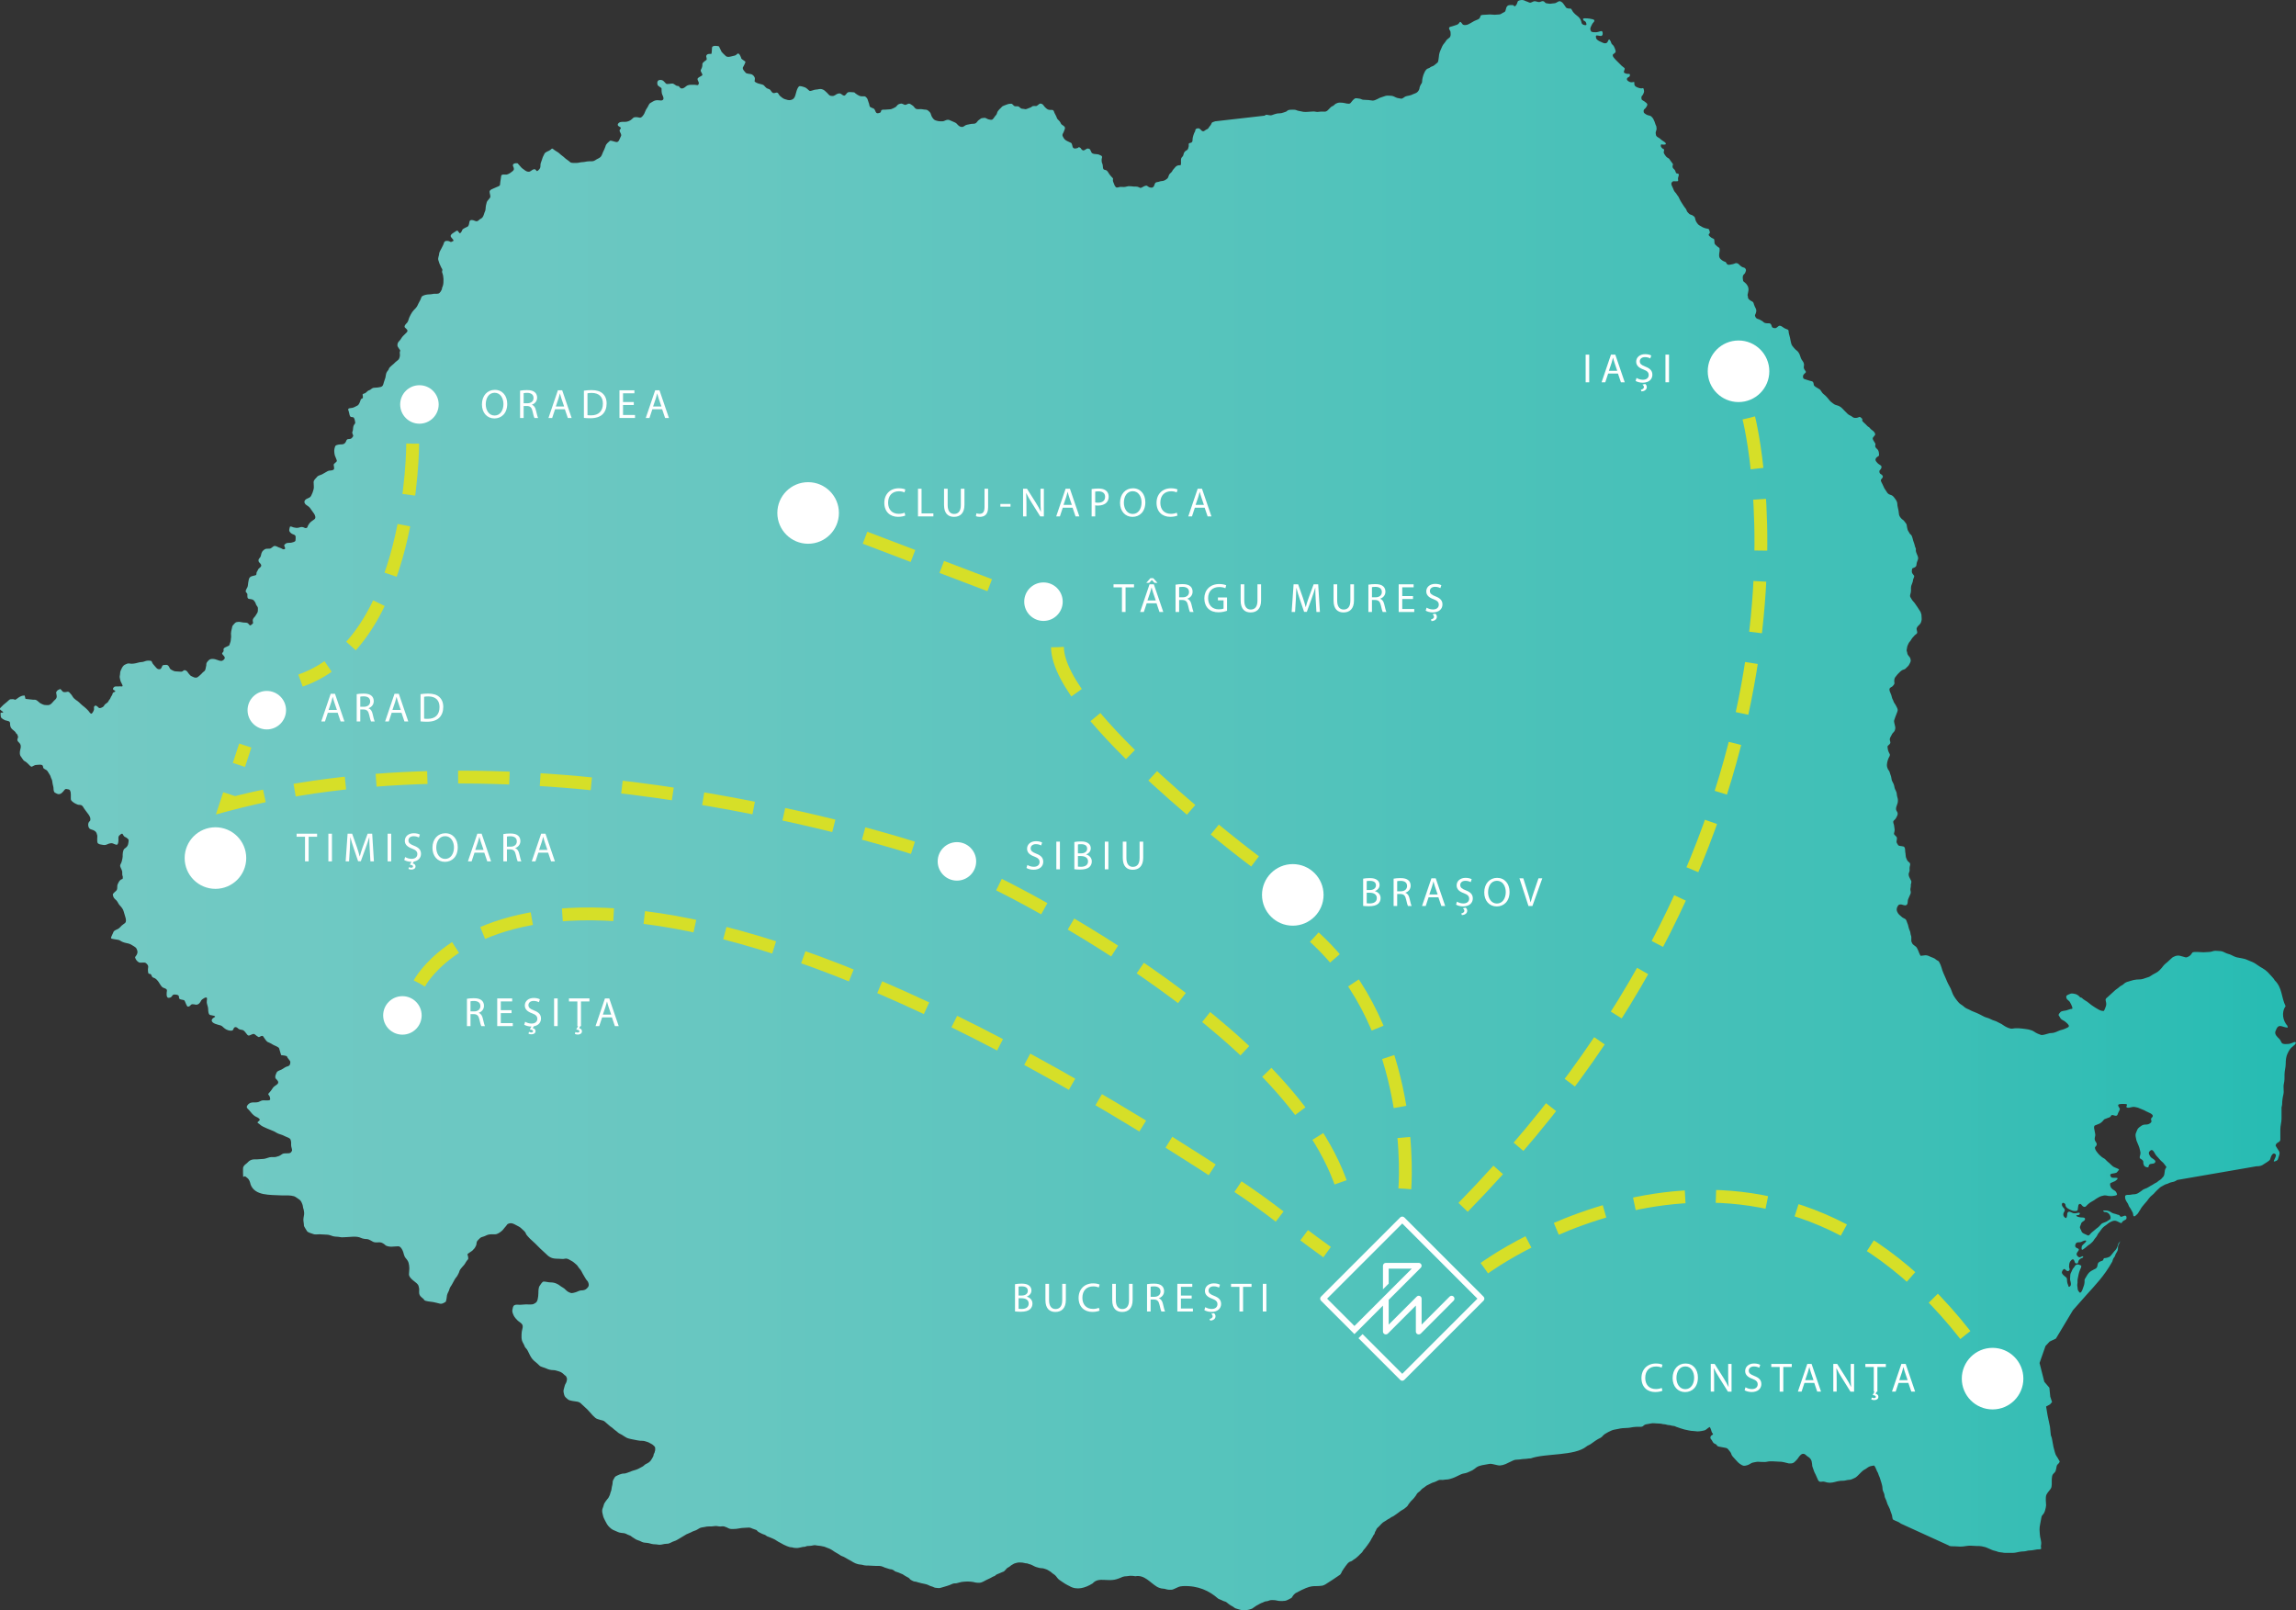 <?xml version="1.0" encoding="utf-8"?>
<!-- Generator: Adobe Illustrator 16.0.0, SVG Export Plug-In . SVG Version: 6.00 Build 0)  -->
<!DOCTYPE svg PUBLIC "-//W3C//DTD SVG 1.1//EN" "http://www.w3.org/Graphics/SVG/1.1/DTD/svg11.dtd">
<svg version="1.1" xmlns="http://www.w3.org/2000/svg" xmlns:xlink="http://www.w3.org/1999/xlink" x="0px" y="0px"
	 width="894.832px" height="627.589px" viewBox="0 0 894.832 627.589" enable-background="new 0 0 894.832 627.589"
	 xml:space="preserve">
<rect x="0" y="0" width="894.832" height="627.589" fill="#333333" stroke="none"/>
<g>
	<linearGradient id="SVGID_1_" gradientUnits="userSpaceOnUse" x1="309.682" y1="392.543" x2="309.682" y2="392.543">
		<stop  offset="0" style="stop-color:#74CAC4"/>
		<stop  offset="0.307" style="stop-color:#68C7C1"/>
		<stop  offset="0.834" style="stop-color:#3EBFB6"/>
		<stop  offset="1" style="stop-color:#26BCB3"/>
	</linearGradient>
	<polygon fill="url(#SVGID_1_)" points="309.682,392.543 309.682,392.543 309.682,392.543 	"/>
	<linearGradient id="SVGID_2_" gradientUnits="userSpaceOnUse" x1="0" y1="313.794" x2="894.832" y2="313.794">
		<stop  offset="0" style="stop-color:#74CAC4"/>
		<stop  offset="0.307" style="stop-color:#68C7C1"/>
		<stop  offset="0.834" style="stop-color:#3EBFB6"/>
		<stop  offset="1" style="stop-color:#26BCB3"/>
	</linearGradient>
	<path fill="url(#SVGID_2_)" d="M748.6,372.506c-0.008,0.008-0.037,0.006-0.043,0.014c-0.422-0.496-0.826-1.81-1.016-2.191
		c-0.217-0.431-0.443-0.994-0.771-1.322c-0.283-0.283-1.262-0.868-1.438-1.219c-0.303-0.605-0.436-0.68-0.436-1.539
		c0-0.434,0.084-1.258-0.115-1.655c-0.236-0.475-0.174-1.245-0.436-1.772c-0.264-0.529-0.414-1.098-0.553-1.654
		c-0.15-0.609-0.186-0.906-0.449-1.438c-0.227-0.451-0.283-1.189-0.77-1.554c-0.248-0.187-1.01-0.458-1.32-0.77
		c-0.484-0.483-1.156-0.876-1.555-1.54c-0.34-0.564-0.615-1.17-0.436-1.887c0.1-0.4,0.484-1.313,0.988-1.438
		c0.742-0.188,1.111,0.067,1.77,0.232c0.791,0.197,1.246-0.013,1.439-0.784c0.119-0.479,0.021-1.151,0.215-1.54
		c0.248-0.49,0.365-0.945,0.67-1.553c0.406-0.813,0.453-1.044,0.217-1.99c-0.123-0.496,0.311-1.584,0.117-1.973
		c0.068-0.278,0.354-1.281,0.217-1.555c-0.244-0.488-0.531-1.063-0.77-1.539c-0.199-0.397-0.396-1.207-0.115-1.771
		c0.354-0.709,0.217-0.961,0.217-1.771c0-0.573,0.324-1.222,0.219-1.655c-0.168-0.667-0.803-0.716-1.104-1.321
		c-0.24-0.48-0.41-0.762-0.553-1.321c-0.135-0.54-0.07-1.188-0.217-1.771c-0.111-0.45-0.012-1.354-0.219-1.771
		c-0.344-0.689-0.293-0.467-1.102-0.668c-0.559-0.141-1.289-0.023-1.555-0.553c-0.15-0.299-0.553-0.734-0.553-1.205
		c0-0.482,0.287-1.231,0.117-1.654c-0.24-0.6-1.209-1.029-1.104-1.555c0.098-0.484,0.359-1.207,0.219-1.771
		c-0.129-0.51-0.074-0.963-0.219-1.539c-0.088-0.354-0.535-1.236-0.117-1.655c0.396-0.396,0.822-0.769,1.002-1.22
		c0.189-0.472,0.551-0.865,0.551-1.438c0-0.688-0.211-0.729-0.449-1.205c-0.197-0.396-0.266-0.789-0.102-1.437
		c0.176-0.708,0.404-1.06,0.551-1.656c0.08-0.316,0.166-1.12,0-1.771c-0.063-0.261-0.332-1.097-0.332-1.438
		c0-0.622-0.217-1.19-0.449-1.655c-0.074-0.147-0.146-0.288-0.219-0.436c-0.287-0.573-0.279-1.306-0.553-1.988
		c-0.248-0.624-0.635-1.126-0.77-1.656c-0.145-0.578-0.166-1.349-0.436-1.888c-0.166-0.333-0.387-1.491-0.668-1.771
		c-0.295-0.294-0.539-0.799-0.668-1.32c-0.145-0.58-0.121-1.268,0-1.757c0.15-0.599,0.266-1.198,0.553-1.771
		c0.133-0.267,0.697-1.058,0.449-1.554c-0.295-0.59-0.535-1.007-0.668-1.539c-0.053-0.214-0.309-1.45-0.102-1.655
		c0.475-0.475,1.166-0.838,0.988-1.554c-0.17-0.681-0.34-1.079,0-1.757c0.227-0.456,0.477-0.855,0.77-1.438l0.307-0.363
		c0.277-0.301,0.607-0.619,0.697-0.973c0.125-0.5,0.281-0.817,0.1-1.539c-0.143-0.572-0.184-0.848-0.334-1.438
		c-0.232-0.936,0.117-1.115,0.334-1.988c0.139-0.549,0.43-0.946,0.553-1.438c0.098-0.386,0.551-1.157,0.449-1.656
		c-0.131-0.661-0.471-1.143-0.783-1.771c-0.277-0.555-0.73-0.972-0.871-1.54c-0.121-0.484-0.396-0.698-0.553-1.32
		c-0.17-0.69-0.328-1.311-0.666-1.99c-0.262-0.52-0.646-1.607,0.115-1.989c0.656-0.329,0.809-0.472,1.205-1.002
		c0.518-0.691,0.217-0.701,0.217-1.539c0-0.576,0.135-1.239,0.451-1.554c0.34-0.339,0.484-0.701,0.885-1.104
		c0.34-0.339,0.58-0.579,0.986-0.987c0.254-0.251,0.805-0.666,1.223-0.77c0.783-0.195,0.918-0.482,1.32-0.886
		c0.23-0.23,0.682-0.593,0.887-1.001c0.111-0.227,0.666-1.134,0.666-1.539c0-0.7-0.172-1.278-0.666-1.771
		c-0.176-0.175-0.668-0.833-0.668-1.219c0-0.563-0.385-0.775-0.219-1.438c0.131-0.521,0.135-1.142,0.334-1.539
		c0.229-0.456,0.432-1.1,0.77-1.438c0.391-0.39,0.658-0.979,1.002-1.438c0.322-0.428,0.709-0.73,0.988-1.104
		c0.309-0.412,1-0.498,1-1.218c0-0.34-0.355-1.227-0.232-1.54c0.285-0.708,0.574-0.906,1.105-1.437
		c0.465-0.465,0.59-0.765,0.783-1.539c0.168-0.665,0-1.295,0-1.989c0-0.074,0.018-0.161,0-0.232
		c-0.152-0.607-0.258-1.108-0.668-1.656c-0.287-0.384-0.504-0.853-0.77-1.206c-0.322-0.428-0.789-1.199-1.219-1.771
		c-0.332-0.441-0.949-1.012-1.221-1.553c-0.279-0.561-0.707-0.917-0.551-1.54c0.146-0.584,0.334-1.142,0.334-1.772
		c0-0.641-0.031-1.286,0.115-1.873c0.137-0.548,0.668-1.568,0.668-2.104c0-0.673,0.795-1.5,0.32-1.975
		c-0.162-0.161-0.77-0.851-0.77-1.335c0-0.359-0.014-1.3,0.334-1.438c0.5-0.2,1.287-0.363,1.436-1.104
		c0.064-0.253,0.047-0.488,0.104-0.769c0.125-0.636,0.406-1.082,0.551-1.657c0.141-0.56-0.146-1.295-0.436-1.872
		c-0.186-0.371-0.506-1.372-0.436-1.655c0.168-0.674-0.188-0.853-0.334-1.438c-0.156-0.629-0.211-0.956-0.449-1.554
		c-0.213-0.53-0.287-0.842-0.436-1.438c-0.084-0.334-0.348-1.299-0.668-1.539c-0.721-0.541-0.516-0.691-0.988-1.321
		c-0.35-0.467-0.391-1.023-0.553-1.67c-0.096-0.387-0.082-1.071-0.332-1.322c-0.285-0.284-0.838-1.297-1.32-1.539
		c-0.447-0.223-1.314-1.267-1.439-1.887c-0.125-0.633-0.121-1.179-0.217-1.656c-0.115-0.572-0.213-1.053-0.336-1.538
		c-0.211-0.848-0.021-1.21-0.332-1.99c-0.227-0.562-0.633-1.062-1.002-1.553c-0.434-0.578-0.84-0.928-1.539-1.104
		c-0.689-0.172-1.176-0.68-1.438-1.205c-0.232-0.462-0.656-0.873-0.887-1.335c-0.311-0.623-0.354-0.823-0.77-1.656
		c-0.182-0.364-0.744-1.27-0.553-1.655c0.105-0.205,0.357-0.431,0.539-0.683c0.184-0.252,0.293-0.529,0.131-0.856
		c-0.295-0.589-0.938-0.668-1.104-1.002c-0.234-0.47-0.322-1.033,0.217-1.437c0.225-0.167,0.736-1.021,0.217-1.539
		c-0.326-0.328-1.033-0.566-1.436-1.104c-0.199-0.265-0.809-0.778-0.668-1.335c0.166-0.665,0.359-0.71,0.887-1.104
		c0.146-0.111,0.301-0.209,0.449-0.319c0.078-0.313,0-0.504,0-0.783c0-0.583-0.252-1.355-0.553-1.656
		c-0.439-0.439-1.053-0.872-0.885-1.54c0.199-0.798-0.035-0.737-0.334-1.334c-0.258-0.516-0.893-1.078-0.553-1.758
		c0.127-0.254,0.936-1.024,0.887-1.219c-0.156-0.627-0.236-0.787-0.668-1.22c-0.385-0.384-0.729-0.494-1.104-0.872
		c-0.258-0.257-0.443-0.621-0.77-0.783c-0.451-0.225-0.736-0.622-1.221-1.103c-0.27-0.271-1.385-1.184-1.32-1.438
		c0.172-0.681-0.107-0.76-0.451-1.104c-0.58-0.582-0.783-0.16-1.422,0c-0.654,0.163-1.49,0.164-1.988-0.334
		c-0.42-0.418-1.301-0.631-1.771-1.104c-0.453-0.451-0.965-0.961-1.438-1.438c-0.324-0.321-0.727-0.833-1.221-1.205
		c-0.588-0.44-0.996-0.604-1.656-0.769c-0.719-0.18-0.977-0.362-1.539-0.784c-0.402-0.303-0.936-0.692-1.32-1.206
		c-0.332-0.443-0.955-1.172-1.438-1.655c-0.533-0.534-0.963-0.723-1.336-1.219c-0.285-0.38-0.656-1.074-0.986-1.322
		c-0.447-0.334-1.119-0.599-1.656-1.001c-0.855-0.643-0.552-0.563-0.77-1.438c-0.184-0.735-0.52-0.682-1.336-0.887
		c-0.605-0.151-1.21-0.415-1.757-0.551c-0.553-0.138-1.001-0.309-1.001-0.987c0-0.672,0.176-0.844,0.552-1.22
		c0.552-0.551,0.807-0.575,0.333-1.205c-0.299-0.398-0.72-1-0.551-1.67c0.147-0.589,0.076-1.324-0.334-1.873
		c-0.438-0.583-0.801-1.127-0.988-1.873c-0.139-0.563-0.493-1.348-0.886-1.874c-0.343-0.457-0.729-0.625-1.103-1.001
		c-0.344-0.344-0.845-0.936-1.221-1.438c-0.308-0.409-0.41-0.973-0.551-1.539c-0.137-0.548-0.199-1.114-0.336-1.656
		c-0.158-0.634-0.295-1.112-0.436-1.67c-0.135-0.548,0.05-1.223-0.448-1.423c-0.4-0.16-1.228-0.462-1.655-0.785
		c-0.326-0.244-1.191-0.937-1.757-0.653c-0.436,0.218-0.904,0.885-1.438,0.885c-0.691,0-1.216-0.183-1.337-0.667
		c-0.107-0.43-0.338-1.22-0.986-1.22c-0.689,0-1.07,0.019-1.555-0.102c-0.709-0.178-0.777-0.571-1.205-0.784
		c-0.476-0.237-0.96-0.622-1.553-0.77c-0.539-0.135-0.828-0.333-1.104-0.886c-0.378-0.755,0.031-0.792,0.217-1.539
		c0.148-0.592,0.281-1.006-0.102-1.772c-0.188-0.376-0.536-1.014-0.668-1.538c-0.225-0.905-0.326-0.948-1.104-1.337
		c-0.529-0.265-1.399-0.934-1.219-1.655c-0.27-0.674-0.16-0.8,0-1.438c0.17-0.683,0.296-1.37,0.115-2.09
		c-0.191-0.767-0.424-0.859-0.77-1.438c-0.115-0.193-1.207-1.04-1.219-1.104c-0.107-0.537-0.244-1.419-0.102-1.99
		c0.153-0.616,0.775-0.84,0.871-1.219c0.102-0.404,0.502-0.898,0.232-1.438c-0.369-0.736-0.764-0.535-1.438-0.871
		c-0.437-0.219-0.839-0.621-1.218-1.002c-0.316-0.315-0.894-0.715-1.656-0.334c-0.496,0.248-1.133,0.322-1.771,0.45
		c-0.752,0.151-1.16,0.005-1.438-0.552c-0.356-0.715-0.421-0.443-1.101-0.784c-0.45-0.223-0.758-0.422-1.207-0.872
		c-0.345-0.343-0.551-0.788-0.551-1.438c0-0.765,0.216-1.386,0.216-2.104c0-1.115-0.297-0.732-0.886-1.321
		c-0.313-0.313-0.986-0.751-1.103-1.22c-0.106-0.423,0.051-1.579-0.334-1.771c-0.388-0.194-0.923-0.371-1.321-0.771
		c-0.188-0.188-0.988-0.667-0.449-1.205c0.451-0.453,0.275-0.58,0.115-1.219c-0.217-0.87-0.527-0.659-1.438-0.886
		c-0.566-0.141-0.962-0.314-1.438-0.552c-0.105-0.053-0.278-0.201-0.42-0.276h-0.002l0,0c-0.375-0.199-0.793-0.388-1.117-0.711
		c-0.264-0.262-0.906-1.196-1.002-1.67c-0.059-0.292-0.29-1.292-0.553-1.423c-0.564-0.283-0.498-0.491-1.204-0.667
		c-0.721-0.181-0.856-0.521-1.337-1.002c-0.42-0.419-0.33-0.837-0.77-1.423c-0.352-0.468-0.684-0.814-0.885-1.219
		c-0.207-0.413-0.68-0.938-0.988-1.554c-0.26-0.522-0.537-0.925-0.783-1.539c-0.211-0.525-0.607-0.795-0.871-1.321
		c-0.197-0.393-0.729-0.788-1.002-1.336c-0.288-0.577-0.352-0.91-0.668-1.539c-0.168-0.337-0.603-1.144-0.219-1.656
		c0.511-0.681,0.729-0.45,1.656-0.45c1.204,0,0.783-0.208,0.783-0.987c0-0.62,0.32-1.201,0.32-1.438c0-0.94-0.833-0.343-1.104-0.885
		c-0.207-0.413-0.311-1.092-0.77-1.438c-0.6-0.449-0.738-0.992-0.379-1.887c-0.235-0.315-0.439-0.761-0.77-1.089
		c-0.295-0.296-0.445-0.751-0.711-1.017c-0.408-0.409-0.883-0.482-1.176-0.872c-0.332-0.442-0.574-0.697-0.77-1.089
		c-0.248-0.497-0.244-0.62-0.087-1.248c0.192-0.769-0.19-0.422-0.696-0.93c-0.264-0.262-0.683-0.652-0.552-1.175
		c0.155-0.621,0.34-0.233,0.856-0.233c0.24,0,1.188,0.023,1.104-0.319c-0.145-0.576-0.299-0.545-0.712-0.857
		c-0.462-0.345-0.974-0.583-1.321-0.929c-0.291-0.291-0.361-0.391-0.856-0.639c-0.321-0.16-0.844-0.53-0.944-0.929
		c-0.066-0.265-0.214-1.056-0.072-1.336c0.078-0.155,0.341-1.017,0.305-1.161c-0.082-0.327-0.035-0.842-0.159-1.089
		c-0.161-0.322-0.39-0.873-0.466-1.177c-0.08-0.321-0.271-0.792-0.464-1.175c-0.169-0.339-0.343-0.736-0.624-1.016
		c-0.307-0.307-0.564-0.593-1.089-0.697c-0.552-0.111-0.737-0.172-1.177-0.393c-0.293-0.146-0.949-0.584-1.016-0.856
		c-0.09-0.359-0.143-0.95,0.16-1.176c0.432-0.323,0.756-0.727,1.016-1.248c0.264-0.528,0.309-0.78-0.087-1.177
		c-0.143-0.142-0.483-0.41-0.77-0.624c-0.265-0.199-1.108-0.589-1.177-0.857c-0.084-0.337-0.14-1.036,0.074-1.248
		c0.323-0.325,0.395-0.472,0.623-0.929c0.191-0.384,0.337-0.847,0.232-1.264c-0.062-0.246-0.111-1.017-0.465-0.93
		c-0.467,0.117-0.65,0.151-1.249,0c-0.472-0.118-1.075-0.321-1.48-0.624c-0.317-0.236-0.532-0.457-0.552-0.944
		c-0.006-0.111-0.01-0.222-0.015-0.333c0-0.042,0.022-0.426,0-0.436c-0.468-0.188-0.735,0.202-1.539,0
		c-0.462-0.115-1.511-0.62-1.337-1.32c0.176-0.699,0.97-0.563,1.104-1.104c0.198-0.79,0.013-0.784-0.653-0.784
		c-0.473,0-1.654-0.196-1.654-0.77c0-0.521,0.584-1.17,0.217-1.539c-0.28-0.28-0.691-0.475-1.104-0.886
		c-0.279-0.279-0.52-0.52-0.886-0.885c-0.271-0.271-0.537-0.537-0.886-0.886c-0.434-0.435-0.955-0.951-1.321-1.439
		c-0.202-0.267-0.606-0.953-0.116-1.319c0.375-0.283,1.016-0.568,0.886-1.221c-0.119-0.598-0.374-1.195-0.653-1.756
		c-0.381-0.762-0.896-0.668-1.118-1.553c-0.071-0.284-0.677-1.837-1.103-0.77c-0.255,0.636-0.504,1.104-1.206,1.104
		c-0.649,0-1.235-0.407-1.888-0.668c-0.502-0.2-1.512-0.713-1.654-1.437c-0.196-0.977-0.018-1.076,1.002-0.871
		c0.641,0.128,1.355,0.283,1.539-0.45c0.094-0.382,0.092-1.508-0.654-1.322c-0.575,0.144-1.441,0.436-1.887,0.436
		c-0.521,0-1.736,0.071-1.99-0.436c-0.305-0.609-0.369-1.034,0-1.771c0.218-0.435,0.494-1.147,0.887-1.539
		c0.535-0.535,0.8-1.109-0.334-1.335c-0.656-0.131-1.334-0.32-1.99-0.32c-0.355,0-1.781-0.187-1.654,0.32
		c0.188,0.75,0.46,0.46,1,1.001c0.023,0.022,0.74,1.321,0,1.321c-0.549,0-1.383-0.202-1.553-0.885
		c-0.1-0.399-0.199-0.851-0.436-1.321c-0.246-0.492-0.508-0.725-0.886-1.104c-0.396-0.396-0.708-0.49-1.218-1.002
		c-0.508-0.506-0.826-0.78-1.207-1.539c-0.461-0.924-0.584-0.475-1.554-0.668c-0.86-0.173-0.745-0.375-1.204-0.988
		c-0.286-0.38-0.802-1.286-1.336-1.554c-0.467-0.232-0.617-0.455-1.322-0.102c-0.496,0.249-0.914,0.654-1.654,0.654
		c-0.645,0-1.334,0.279-1.988,0.116c-0.602-0.15-1.124-0.016-1.438-0.436c-0.479-0.637-1.021-0.651-1.655-0.334
		c-0.688,0.344-1.191,0.083-1.99-0.116c-0.6-0.15-0.949,0.04-1.539,0.334c-0.914,0.457-1.111-0.053-1.771-0.218
		C594.584,0.503,593.998,0,593.254,0v0c-0.513,0-1.638,0.135-1.771,0.668c-0.15,0.597-0.418,1.187-0.77,1.539
		c-0.67,0.67-0.516-0.218-1.22-0.218c-0.696,0-1.524-0.131-1.989,0.334c-0.427,0.428-0.476,0.729-0.654,1.438
		c-0.156,0.629-0.195,0.828-0.885,1.104c-0.527,0.21-1.053,0.769-1.655,0.769c-0.585,0-1.229,0.116-1.771,0.116
		c-0.663,0-1.344-0.116-1.874-0.116c-0.663,0-1.279,0.116-1.988,0.116c-0.398,0-1.549,0.011-1.655,0.436
		c-0.136,0.547-0.335,1.046-0.886,1.322c-0.525,0.263-1.006,0.394-1.553,0.668c-0.605,0.303-0.865,0.547-1.539,0.885
		c-0.574,0.287-0.824,0.507-1.555,0.653c-0.531,0.106-1.232,0.088-1.539-0.32c-0.083-0.11-0.775-1.322-1.104-0.667
		c-0.225,0.447-0.743,0.867-1.219,0.986c-0.576,0.145-1.087,0.398-1.758,0.567c-0.578,0.145-1.117,0.163-1.117,0.77
		c0,0.355,0.566,1.14,0.566,1.321c0,0.585,0.129,1.037,0,1.554c-0.168,0.667-0.426,0.773-1.003,1.205
		c-0.679,0.509-0.757,0.858-1.103,1.321c-0.432,0.577-0.746,0.839-1.105,1.554c-0.264,0.53-0.461,1.157-0.77,1.77
		c-0.217,0.436-0.328,0.958-0.447,1.438c-0.12,0.473-0.07,1.159-0.219,1.758c-0.179,0.712-0.071,1.073-0.436,1.438
		c-0.439,0.439-0.73,0.512-1.221,1.001c-0.412,0.413-1.277,0.493-1.654,0.871c-0.363,0.363-0.974,0.319-1.438,0.784
		c-0.433,0.433-0.508,0.682-0.77,1.205c-0.298,0.594-0.493,1.19-0.668,1.887c-0.096,0.377-0.219,1.075-0.219,1.438
		c0,0.858-0.241,0.8-0.552,1.424c-0.073,0.146-0.144,0.302-0.218,0.45c-0.029,0.115-0.231,0.485-0.231,0.667
		c0,0.69-0.462,1.348-0.771,1.656c-0.598,0.598-1.021,0.556-1.654,0.871c-0.609,0.305-0.854,0.396-1.539,0.566
		c-0.609,0.152-1.155,0.179-1.67,0.436c-0.41,0.206-1.079,0.915-1.654,0.77c-0.627-0.156-1.341-0.169-1.874-0.436
		c-0.515-0.258-1.31-0.667-1.873-0.667c-0.622,0-1.507-0.15-2.104,0c-0.17,0.042-0.327,0.101-0.495,0.16
		c-0.396,0.14-0.796,0.3-1.161,0.392c-0.736,0.184-0.877,0.336-1.539,0.667c-0.396,0.198-1.295,0.653-1.888,0.653
		c-0.585,0-1.206-0.218-1.757-0.218c-0.623,0-1.307-0.101-1.889-0.101c-0.664,0-1.078-0.451-1.654-0.451
		c-0.332,0-1.314-0.342-1.771,0c-0.593,0.445-0.773,0.643-1.205,1.22c-0.189,0.252-0.522,0.77-1.002,0.77
		c-0.578,0-1.032-0.091-1.539-0.218c-0.571-0.143-1.225-0.218-1.873-0.218c-0.757,0-1.106,0.103-1.771,0.436
		c-0.232,0.115-0.93,0.842-1.104,0.885c-0.621,0.156-0.975,0.642-1.554,1.22c-0.488,0.49-0.849,0.987-1.655,0.987
		c-0.588,0-1.295-0.079-1.771,0c-0.665,0.111-1.243,0.158-1.874,0c-0.621-0.155-1.242,0-1.873,0c-0.67,0-1.199,0.117-1.873,0.117
		c-0.691,0-1.115-0.069-1.771-0.233c-0.531-0.133-1.26-0.179-1.771-0.436c-0.423-0.211-0.957-0.218-1.655-0.218
		c-0.609,0-1.551-0.004-1.99,0.435c-0.418,0.419-0.759,0.398-1.437,0.669c-0.56,0.223-1.115,0.333-1.772,0.333
		c-0.801,0-1.173,0.188-1.756,0.333c-0.717,0.179-0.938,0.436-1.555,0.436c-0.736,0-1.877-0.543-2.206,0.116l-19.326,2.207
		c-0.132,0.066-1.222,0.354-1.321,0.552c-0.121,0.241-0.364,0.901-0.783,1.321c-0.406,0.407-0.574,1.088-1.104,1.22
		c-0.591,0.148-1.063,0.917-1.655,0.77c-0.676-0.17-0.854-0.933-1.539-1.104c-0.438-0.11-1.227,0.079-1.321,0.551
		c-0.036,0.184-0.079,0.368-0.116,0.552c-0.236,0.473-0.52,0.944-0.668,1.539c-0.113,0.455-0.334,1.084-0.334,1.67
		c0,0.712-0.104,1.188-0.77,1.321c-1.171,0.234-0.531,0.588-0.77,1.54c-0.068,0.272-0.238,1.063-0.551,1.219
		c-0.401,0.201-0.955,0.573-1.221,1.104c-0.311,0.622-0.135,1.035-0.653,1.554c-0.497,0.498-0.552,0.757-0.552,1.539
		c0,0.165,0.127,1.771-0.231,1.771c-0.685,0-1.103,0.021-1.655,0.436c-0.352,0.264-0.714,0.829-1.104,1.22
		c-0.414,0.413-0.258,0.592-0.77,1.104c-0.254,0.252-0.695,0.606-0.887,0.986c-0.241,0.482-0.26,1.031-0.668,1.438
		c-0.274,0.274-1.021,0.756-1.538,0.886c-0.508,0.127-1.228,0.119-1.655,0.334c-0.326,0.162-1.109,0.106-1.438,0.436
		c-0.377,0.374-0.383,1.167-0.77,1.553c-0.461,0.461-0.873,0.387-1.554,0.217c-0.39-0.097-0.931-0.747-1.321-0.667
		c-0.773,0.155-1.065,0.43-1.771,0.783c-0.64,0.32-0.729-0.131-1.54-0.333c-0.586-0.147-1.219-0.006-1.771-0.116
		c-0.542-0.108-1.191-0.102-1.873-0.102c-0.158,0-0.222,0.05-0.348,0.072c-0.472,0.084-0.843,0.246-1.307,0.246
		c-0.658,0-1.157-0.122-1.771,0c-0.431,0.087-1.021,0.418-1.438,0c-0.308-0.307-0.545-0.715-0.668-1.205
		c-0.091-0.366-0.583-1.065-0.436-1.654c0.142-0.564-0.035-0.603-0.435-1.002c-0.411-0.411-0.634-0.714-1.002-1.205
		c-0.448-0.6-0.627-1.352-1.437-1.554c-0.604-0.151-0.833-0.151-0.987-0.77c-0.089-0.353-0.046-1.123-0.219-1.554
		c-0.291-0.728-0.333-0.791-0.333-1.655c0-0.705,0.526-1.283-0.218-1.655c-0.542-0.271-1.076-0.551-1.771-0.551
		c-0.462,0-1.44-0.104-1.771-0.436c-0.483-0.484-0.535-1.656-1.22-1.656c-0.228-0.077,0.045-0.116-0.319-0.116
		c-0.902,0-1.35,1.046-2.106,0.667c-0.566-0.283-0.589-0.803-0.985-1.001c-0.924-0.462-0.146-0.052-1.221,0.217
		c-0.645,0.162-1.302,0.27-1.656-0.435c-0.142-0.285-0.217-1.431-0.667-1.656c-0.612-0.307-0.924-0.411-1.438-0.668
		c-0.7-0.349-1.182-0.724-1.539-1.437c-0.212-0.422-0.541-0.792-0.218-1.438c0.137-0.273,0.449-0.799,0.551-1.206
		c0.125-0.503,0.563-0.938,0.102-1.553c-0.344-0.459-1.12-0.701-1.32-1.103c-0.214-0.429-0.362-0.798-0.77-1.205
		c-0.236-0.236-0.788-0.725-0.886-1.119c-0.123-0.492-0.542-1.185-0.885-1.872c-0.245-0.488-0.248-1.221-0.987-1.221
		c-0.6,0-1.148,0.043-1.67-0.217c-0.452-0.227-0.834-0.617-1.205-0.988c-0.227-0.227-0.621-0.951-1.001-1.104
		c-0.926-0.369-0.916-0.118-1.656,0.436c-0.681,0.512-0.532,0.333-1.438,0.333c-0.862,0-0.74,0.262-1.321,0.552
		c-0.464,0.232-0.857,0.261-1.438,0.551c-0.688,0.345-0.965,0-1.655,0c-0.617,0-0.953-0.299-1.321-0.668
		c-0.393-0.393-0.853-0.318-1.554-0.318c-0.831,0-0.999-1.002-1.655-1.002c-0.54,0-1.085,0.064-1.756,0.334
		c-0.252,0.1-1.63,0.58-1.771,0.769c-0.284,0.379-0.705,0.704-1.104,1.104c-0.472,0.472-0.761,0.938-0.886,1.438
		c-0.169,0.676-0.42,0.753-0.769,1.218c-0.246,0.327-0.732,1.136-1.104,1.322c-0.354,0.177-0.768,0.081-1.554-0.116
		c-0.396-0.099-1.069-0.67-1.539-0.552c-0.485,0.122-1.115,0.011-1.438,0.334c-0.302,0.303-0.794,0.474-1.104,0.886
		c-0.11,0.147-0.581,0.871-1.103,1.001c-0.577,0.144-1.155,0.035-1.888,0.217c-0.658,0.165-1.306,0.21-1.757,0.436
		c-0.334,0.168-0.941,0.668-1.219,0.668c-0.834,0-1.25-0.248-1.772-0.77c-0.601-0.602-0.484-0.64-1.205-1.001
		c-0.67-0.336-1.177-0.474-1.771-0.77c-0.642-0.32-0.902-0.304-1.656-0.116c-0.365,0.09-0.818,0.45-1.336,0.45
		c-0.642,0-1.285,0.032-1.874-0.116c-0.646-0.162-1.312-0.273-1.771-0.886c-0.264-0.352-0.649-0.841-0.769-1.321
		c-0.134-0.54-0.314-0.982-0.653-1.32c-0.336-0.336-0.899-0.886-1.438-0.886c-0.729,0-1.365-0.218-2.105-0.218
		c-0.548,0-1.305,0.118-1.771-0.117c-0.602-0.3-0.774-1.053-1.54-1.437c-0.468-0.234-0.82-0.706-1.438-0.551
		c-0.264,0.065-0.947,0.524-1.32,0.449c-0.664-0.132-0.956-0.653-1.771-0.449c-0.641,0.16-0.969,0.26-1.437,0.885
		c-0.325,0.433-0.667,0.56-1.321,0.887c-0.464,0.232-0.928,0.436-1.656,0.436c-0.683,0-1.025,0.116-1.654,0.116
		c-0.557,0-1.308-0.084-1.438,0.435c-0.132,0.53-0.097,0.689-0.886,0.887c-0.513,0.127-0.909,0.185-1.22-0.436
		c-0.131-0.266-0.35-0.917-0.653-1.221c-0.192-0.191-1.476-0.524-1.655-0.885c-0.233-0.468-0.18-0.999-0.45-1.539
		c-0.227-0.455-0.237-0.938-0.436-1.336c-0.159-0.319-0.679-1.104-1.22-1.104c-0.695,0-1.387,0.083-1.989-0.218
		c-0.503-0.251-1.009-0.517-1.438-0.885c-0.171-0.147-0.338-0.289-0.509-0.436c-0.596,0-1.982-0.258-2.497,0
		c-0.596,0.298-0.921,1.41-1.568,1.249c-0.911-0.228-1.057-1.065-2.178-0.785c-1.122,0.281-1.233,0.944-2.353,0.944
		c-1.132,0-1.246-0.461-2.033-1.249c-0.578-0.578-1.189-1.2-2.019-1.409c-0.92-0.228-1.462,0.16-2.352,0.16
		c-0.771,0-2.058,0.795-2.498,0.465c-0.575-0.431-1.014-0.978-1.554-1.249c-0.15-0.075-1.279-0.495-1.989-0.551
		c-0.237-0.02-0.433-0.002-0.523,0.086c-0.519,0.519-0.854,1.403-1.088,2.339c-0.158,0.63-0.464,1.873-0.93,2.337
		c-0.386,0.386-0.834,0.583-1.336,0.653c-0.308,0.044-0.621,0.07-1.017-0.028c-0.78-0.195-1.478-0.368-2.033-0.785
		c-0.613-0.46-1.189-0.824-1.553-1.553c-0.164-0.327-0.342-0.472-0.537-0.523c-0.392-0.101-0.845,0.185-1.293,0.189
		c-0.224,0.002-0.447-0.07-0.668-0.29c-0.69-0.692-0.529-1.149-1.568-1.409c-1.097-0.274-1.272-1.25-2.032-1.554
		c-0.839-0.335-1.611-0.34-2.498-0.784c-1.139-0.57-0.625-0.623-0.625-1.568c0-0.772-0.642-1.411-1.249-1.713
		c-0.418-0.208-1.998-0.171-2.338-0.625c-0.34-0.453-1.305-1.226-1.102-2.032c0.066-0.267,1.238-2.043,0.943-2.338
		c-0.243-0.244-1.569-0.962-1.569-1.249c0-0.2-0.813-2.469-1.553-1.729c-0.738,0.738-0.93,0.629-2.192,0.945
		c-0.817,0.203-1.741,0.437-2.337-0.161c-0.443-0.441-1.18-1.049-1.57-1.567c-0.187-0.25-0.988-2.153-1.088-2.178
		c-0.225-0.056-0.831-0.182-1.408-0.174c-0.288,0.004-0.573,0.048-0.798,0.146c-0.225,0.097-0.39,0.249-0.45,0.494
		c-0.07,0.277-0.033,2.497-0.306,2.497c-0.787,0-1.535-0.079-1.888,0.625c-0.255,0.512,0.405,1.322,0,1.728
		c-0.195,0.195-1.553,0.993-1.553,1.554c0,1.155-0.12,1.329-0.624,2.337c-0.333,0.667,1.061,1.745,0.464,2.192
		c-0.452,0.339-1.584,0.734-1.714,1.25c-0.15,0.601,0.62,1.255,0.465,1.873c-0.247,0.99-0.764,0.479-1.714,0.479
		c-1.002,0-1.983-0.112-2.816,0.305c-0.477,0.238-0.989,0.908-1.713,1.088c-1.223,0.307-1.199-0.928-1.873-0.928
		c-0.926,0-1.248-0.749-2.033-0.944c-0.458-0.114-2.204,0.453-2.657,0c-0.807-0.806-1.05-1.409-2.192-1.409
		c-1.153,0-1.325,0.948-1.09,1.888c0.124,0.495,1.568,1.161,1.568,1.394c0,0.636-0.011,1.864,0.305,2.498
		c0.173,0.344,1.02,1.898-0.159,2.192c-0.583,0.146-1.572-0.23-2.498,0c-0.823,0.208-1.253,0.634-1.873,0.943
		c-0.794,0.398-0.845,1.268-1.409,2.019c-0.574,0.767-0.674,1.365-1.088,2.193c-0.092,0.183-0.344,0.626-0.683,1.001
		c-0.334,0.371-0.754,0.676-1.189,0.567c-0.65-0.162-1.932-0.42-2.498,0.146c-0.736,0.734-1.262,1.139-2.338,1.407
		c-0.764,0.192-1.691-0.004-2.512,0.161c-0.858,0.17-1.675,1.188-0.624,1.713c1.687,0.843-0.229,0.936,0.32,2.033
		c0.675,1.353,0.689,1.278,0.159,2.338c-0.265,0.531-0.57,1.728-1.409,1.728c-0.609,0-2.313-0.808-2.657-0.465
		c-0.651,0.652-1.436,1.068-1.713,2.178c-0.132,0.527-0.659,1.621-0.944,2.192c-0.253,0.505-0.462,1.405-0.93,1.873
		c-0.588,0.587-1.352,0.738-2.033,1.248c-0.704,0.529-1.46,0.465-2.497,0.465c-0.883,0-1.77,0.32-2.512,0.32
		c-0.784,0-1.529,0.304-2.178,0.304c-0.862,0-2.212,0.141-2.658-0.304c-0.609-0.61-1.512-1.048-2.192-1.729
		c-0.573-0.571-1.28-0.96-1.873-1.553c-0.646-0.646-1.254-0.824-2.033-1.408c-1.124-0.843-0.749-0.724-1.713,0
		c-0.526,0.394-1.833,0.689-2.193,1.408c-0.354,0.708-0.736,1.408-0.929,2.178c-0.156,0.621-0.625,1.529-0.625,2.033
		c0,1.259-0.091,1.5-0.783,2.192c-1.093,1.094-0.628-0.63-1.873-0.319c-0.659,0.164-1.247,0.943-1.874,0.943
		c-1.209,0-1.632-0.729-2.497-1.249c-0.474-0.284-1.773-2.007-1.873-2.032c-0.588-0.147-2.359-0.013-1.729,1.248
		c0.412,0.824,0.385,1.356-0.306,1.873c-0.627,0.472-1.275,1.02-2.191,1.25c-0.396,0.099-1.996-0.27-2.179,0.464
		c-0.128,0.518-0.146,1.5-0.318,2.192c-0.227,0.902,0.14,1.491-0.625,1.873c-0.675,0.337-1.411,0.561-2.178,0.944
		c-0.34,0.169-0.959,0.366-1.25,0.77c-0.096,0.134-0.159,0.292-0.159,0.479c0,0.709,0.558,1.821,0.146,2.338
		c-0.209,0.26-0.417,0.523-0.625,0.784c-0.706,0.706-0.668,1.132-0.93,2.178c-0.158,0.632-0.11,1.772-0.319,2.192
		c-0.359,0.72-0.444,1.382-0.77,2.033c-0.345,0.692-0.687,0.832-1.073,1.06h-0.001c-0.159,0.094-0.3,0.154-0.495,0.349
		c-0.564,0.564-0.984,0.75-1.873,0.305c-0.542-0.271-1.676-0.466-1.873,0.32c-0.138,0.551-0.202,1.742-0.783,2.032
		c-0.271,0.135-1.928,0.827-2.034,1.25c-0.051,0.207-0.691,1.646-1.089,1.248c-0.691-0.691-0.566-1.375-1.567-0.624
		c-0.468,0.351-2.064,1.11-1.873,1.873c0.169,0.677,1.568,1.56,0.943,1.874c-1.3,0.649-0.696,0.257-1.728,0
		c-0.586-0.146-1.614-0.249-1.873,0.783c-0.157,0.628-0.552,1.279-0.929,2.033c-0.307,0.614-0.944,1.541-0.944,2.338
		c0,0.525-0.499,1.403-0.306,2.177c0.251,1.001,0.607,1.851,1.09,2.818c0.052,0.104,0.09,0.225,0.16,0.319
		c0.747,0.996-0.014,1.078,0.305,1.873c0.305,0.762,0.479,1.831,0.479,2.497c0,0.951,0.01,1.979-0.318,2.802
		c-0.104,0.261-0.18,0.534-0.306,0.784c0,0.15,0.02,0.217,0.042,0.245c-0.006,0.008-0.017,0.027-0.042,0.075
		c-0.264,0.528-0.668,1.527-1.409,1.713c-0.807,0.202-1.34-0.053-2.192,0.16c-0.821,0.206-1.829,0.097-2.657,0.305
		c-0.426,0.107-1.58,0.408-1.713,0.944c-0.128,0.516-0.605,1.47-0.944,2.034c-0.449,0.75-0.623,1.552-1.248,2.177
		c-0.458,0.458-0.936,0.956-1.395,1.569c-0.403,0.538-0.674,1.173-1.104,2.032c-0.254,0.508-0.444,1.693-0.929,2.179
		c-0.176,0.176-1.399,1.257-0.784,1.873c0.497,0.497,1.467,1.045,0.625,1.887c-0.521,0.522-0.888,0.874-1.408,1.395
		c-0.591,0.591-0.759,1.223-1.409,1.874c-0.397,0.396-0.77,0.817-0.77,1.727c0,0.795,1.258,1.84,1.09,2.177
		c-0.418,0.836,0.062,1.307-0.16,2.193c-0.227,0.904-0.367,1.146-0.93,1.568c-0.564,0.423-0.904,0.729-1.568,1.394
		c-0.158,0.158-1.591,1.236-1.713,1.727c-0.159,0.639-0.587,0.844-0.944,1.555c-0.286,0.571-0.292,1.347-0.464,2.033
		c-0.146,0.578-0.454,1.188-0.625,1.873c-0.195,0.781-0.334,1.5-1.248,1.728c-0.561,0.139-1.603,0.305-2.498,0.305
		c-0.894,0-1.285,0.796-1.873,0.944c-0.837,0.209-1.199,1.075-1.887,1.248c-1.13,0.283-0.625,0.567-0.625,1.408
		c0,0.93-0.693,0.305-0.928,1.248c-0.155,0.618-0.674,1.811-1.089,2.019c-0.524,0.261-1.374,0.779-2.033,0.945
		c-0.72,0.179-2.122-0.018-1.568,1.089c0.329,0.658,0.309,2.497,1.089,2.497c1.105,0,1.153,0.393,1.408,1.409
		c0.33,1.319-0.048,1.041-0.464,1.874c-0.348,0.693-0.165,1.753-0.464,2.352c-0.445,0.888,0.624,1.381,0.145,2.019
		c-0.49,0.652-0.644,0.943-1.713,0.943c-1.021,0-0.715,1.084-1.554,1.713c-0.799,0.6-1.469,0.218-2.512,0.48
		c-1.139,0.284-1.106,0.402-1.394,1.554c-0.175,0.7-0.084,1.74,0.146,2.656c0.034,0.138,0.885,1.99,0.783,2.192
		c-0.211,0.424-1.248,1.009-1.248,1.409c0,0.452,0.421,1.556,0,1.873c-0.774,0.58-1.456,0.183-2.338,0.624
		c-0.855,0.428-1.278,0.791-2.192,1.25c-0.781,0.39-1.475,0.345-2.033,1.088c-0.453,0.604-1.248,1.039-1.248,2.032
		c0,0.815,0.196,1.871,0,2.658c-0.252,1.004-0.511,1.66-0.929,2.497c-0.385,0.769-0.731,0.75-1.729,1.248
		c-0.935,0.467-1.291,1.352-0.465,2.178c0.438,0.437,1.182,0.699,1.714,1.408c0.651,0.87,0.955,1.376,1.568,2.193
		c0.247,0.329,0.925,1.618,0.159,2.192c-0.778,0.585-1.598,1.037-2.032,1.713c-0.149,0.232-0.301,0.465-0.45,0.697
		c-0.033,0.13-0.306,0.925-0.552,0.987c-0.784,0.196-0.835-0.193-1.539-0.333c-0.669-0.135-1.007,0.102-1.655,0.232
		c-0.623,0.125-1.266,0.039-1.888-0.116c-0.137-0.034-1.34-0.613-1.438-0.218c-0.056,0.223-0.399,1.294-0.218,1.655
		c0.246,0.491,0.62,0.862,1.104,1.104c0.413,0.206,1.335,0.351,1.335,1.104c0,0.309,0.023,0.769-0.028,1.176
		c-0.03,0.235-0.051,0.48-0.204,0.595c-0.371,0.278-0.908,0.394-1.54,0.552c-0.332,0.083-1.655,0-1.873,0.218
		c-0.195,0.195-0.921,0.439-0.784,0.987c0.095,0.38,0.713,1.157,0,1.335c-0.648,0.164-0.979-0.383-1.655-0.552
		c-0.617-0.154-1.155-0.543-1.655-0.667c-0.609-0.152-0.732-0.032-1.22,0.334c-0.445,0.332-0.748,0.667-1.321,0.667
		c-0.676,0-1.347-0.075-1.873,0.319c-0.502,0.377-0.739,0.578-1.002,1.104c-0.323,0.647-0.29,1.249-0.552,1.771
		c-0.095,0.19-0.77,0.906-0.77,1.221c0,0.906,0.346,0.872,0.77,1.437c0.482,0.642,0.39,0.946-0.102,1.438
		c-0.207,0.208-0.782,0.577-0.886,0.988c-0.092,0.373-0.551,0.784-0.551,1.219c0,0.868-0.173,0.81-0.886,0.988
		c-0.609,0.152-1.394,0.266-1.771,0.77c-0.406,0.541-0.37,1.157-0.552,1.887c-0.14,0.559-0.064,1.333-0.334,1.874
		c-0.243,0.484-0.653,1.061-0.653,1.54c0,0.676,0.653,0.593,0.653,1.335c0,0.622-0.119,1.488,0.552,1.656
		c0.587,0.147,1.431,0.096,1.887,0.552c0.357,0.356,0.735,0.933,0.885,1.539c0.129,0.516,0.77,0.92,0.77,1.554
		c0,0.453,0.047,1.418-0.218,1.771c-0.255,0.339-0.68,1.218-1.001,1.539c-0.313,0.313-0.63,0.661-0.77,1.22
		c-0.131,0.523,0.282,1.155,0,1.438c-0.06,0.06-0.896,0.976-1.219,0.654c-0.529-0.53-0.632-0.988-1.539-0.988
		c-0.555,0-1.324-0.077-1.888-0.217c-0.586-0.147-1.195-0.115-1.655,0c-0.591,0.147-0.87,0.651-1.321,1.103
		c-0.451,0.451-0.387,0.777-0.552,1.437c-0.136,0.547-0.334,1.274-0.334,1.873c0,0.563,0.138,1.325,0,1.873
		c-0.102,0.41-0.035,1.075-0.217,1.438c-0.066,0.132-0.373,1.349-0.552,1.438c-0.583,0.291-0.925,0.411-1.438,0.668
		c-0.456,0.227-0.844,0.497-0.667,1.205c0.146,0.578-0.753,0.933-0.551,1.335c0.239,0.477,0.863,0.869,1.002,1.423
		c0.146,0.586-0.776,1.336-1.322,1.336c-0.573,0-0.914-0.125-1.437-0.334c-0.517-0.207-1.307-0.449-1.989-0.449
		c-0.667,0-1.123,0.135-1.555,0.566c-0.241,0.24-0.885,0.912-0.885,1.422c0,0.147,0,0.303,0,0.451c-0.125,0.5-0.19,1.021-0.32,1.539
		c-0.207,0.831-0.55,0.783-1.103,1.335c-0.366,0.365-0.673,0.77-1.119,1.104c-0.405,0.304-0.883,0.886-1.422,0.886
		c-0.829,0-1.007-0.232-1.555-0.451c-0.835-0.333-0.79-0.572-1.32-1.103c-0.333-0.333-0.456-0.896-1.104-1.221
		c-1.014-0.506-0.951,0.451-1.887,0.451c-0.661,0-1.343-0.117-1.975-0.117c-0.663,0-1.13-0.282-1.669-0.552
		c-0.416-0.208-0.605-0.352-0.871-0.886c-0.215-0.43-0.493-1.104-1.221-1.104c-0.395,0-1.381-0.01-1.553,0.333
		c-0.178,0.356-0.418,1.208-0.872,1.322c-0.543,0.135-0.989,0.012-1.438-0.436c-0.549-0.549-1.004-1.222-1.336-1.554
		c-0.389-0.391-0.396-1.112-0.77-1.205c-0.615-0.154-1.366-0.157-1.988,0c-0.443,0.111-1.024,0.435-1.657,0.435
		c-0.539,0-1.121,0.172-1.771,0.334c-0.147,0.037-0.289,0.079-0.436,0.116c-0.49,0.123-1.27,0.218-1.771,0.218
		c-0.509,0-1.213-0.271-1.756,0c-0.651,0.326-1.077,0.351-1.554,0.988c-0.481,0.641-0.526,0.937-0.886,1.654
		c-0.319,0.64-0.163,1.207-0.333,1.888c-0.163,0.651-0.009,1.029,0.116,1.656c0.152,0.759,0.421,1.175,0.769,1.872
		c0.623,1.244-0.541,0.604-1.205,0.77c-0.327,0.082-1.509-0.081-1.771,0.116c-0.476,0.357-0.952,0.955-0.219,1.322
		c1.266,0.632-0.068,0.737-0.333,1.001c-0.304,0.304-0.195,0.849-0.551,1.206c-0.326,0.325-0.483,1.151-0.886,1.553
		c-0.339,0.34-0.393,0.821-0.769,1.103c-0.139,0.104-1.014,0.704-1.104,0.886l-0.291,0.464c-0.127,0.166-0.278,0.314-0.494,0.422
		c-0.229,0.114-1.109,0.647-1.538,0.218c-0.209-0.209-1.059-1.164-1.554-0.668c-0.556,0.556-0.041,0.958-0.319,1.656
		c-0.098,0.242-0.653,1.562-1.105,1.335c-0.526-0.264-0.649-0.766-1.218-1.335c-0.47-0.469-0.967-0.968-1.438-1.322
		c-0.37-0.277-1.045-0.827-1.438-1.22c-0.315-0.313-0.701-0.685-1.104-0.987c-0.49-0.367-0.92-0.584-1.438-1.102
		c-0.555-0.557-0.698-1.136-1.219-1.657c-0.455-0.452-0.672-1.072-1.423-0.885c-0.445,0.11-1.378,0.278-1.771-0.116
		c-0.048-0.048-0.853-1.005-0.886-0.987c-0.276,0.138-0.982,0.338-1.22,0.653c-0.424,0.566-0.514,0.552-0.319,1.335
		c0.118,0.467,0.204,1.134,0,1.54c-0.244,0.49-0.512,0.629-0.886,1.002c-0.298,0.298-0.529,0.631-0.886,0.986
		c-0.336,0.337-0.835,0.77-1.437,0.77c-0.56,0-1.483,0.035-1.989-0.218c-0.586-0.293-1.057-0.402-1.54-0.886
		c-0.332-0.33-1.113-0.986-1.553-0.986c-0.534,0-1.228-0.008-1.772-0.117c-0.098-0.02-1.988-0.215-1.989-0.218
		c-0.139-0.279-0.209-1.321-0.436-1.321c-0.48,0-1.01,0.113-1.656,0.436c-0.458,0.228-0.837,0.522-1.32,0.885
		c-0.924,0.693-0.661,0.117-1.438,0.117c-0.67,0-1.168-0.068-1.554,0.319c-0.359,0.359-0.608,0.505-0.988,0.885
		c-0.38,0.38-0.745,0.528-1.22,1.002l-1.103,1.104c-0.596,0.596-0.093,0.838,0.552,1.321c1.334,1.001-0.552,0.367-0.552,0.769
		c0,0.071,0.018,1.572,0.217,1.772c0.52,0.52,0.736,0.65,1.438,1.002c0.263,0.13,1.528,0.308,1.772,0.551
		c0.462,0.463,0.184,0.791,0.333,1.54c0.145,0.727,0.386,1.053,0.769,1.437c0.393,0.392,1.084,0.823,1.322,1.22
		c0.111,0.185,0.224,0.368,0.334,0.552c0.152,0.076,0.096-0.143,0.217,0.102c0.252,0.504,0.579,1.063,0.334,1.553
		c-0.291,0.583-0.291,1.03,0.218,1.54c2.107,1.83-0.13,3.117,0.783,5.417c0.328,0.327,1.025,1.731,1.54,1.988
		c0.512,0.256,0.956,0.621,1.321,0.988c0.111,0.109,0.208,0.24,0.333,0.333c0.189,0.142,0.883,1.104,1.321,0.885
		c0.476-0.237,1.087-0.668,1.772-0.668c0.508,0,1.514-0.19,1.989,0c0.862,0.345,0.267,0.974,0.886,1.438
		c0.576,0.432,1.171,0.486,1.538,1.22c0.317,0.633,0.923,1.266,1.104,1.99c0.157,0.628,0.402,0.842,0.552,1.438
		c0.104,0.417,0.097,0.896,0.232,1.437c0.103,0.412,0.32,1.193,0.32,1.756c0,0.497,0.122,1.333,0.565,1.554
		c0.498,0.249,1.139,0.706,1.757,0.55c0.718-0.179,0.896-0.459,1.438-1.001c0.285-0.285,0.668-1.098,1.22-0.987
		c0.539,0.108,1.209,0.093,1.438,0.551c0.212,0.422,0.32,0.813,0.32,1.54v1.553c0,0.697,0.127,0.781,0.565,1.22
		c0.375,0.375,0.838,0.629,1.321,0.872c0.601,0.3,0.884,0.45,1.655,0.45c0.662,0,1.11,0.448,1.438,1.104
		c0.225,0.45,0.49,0.638,0.77,1.104c0.308,0.512,0.951,1.152,1.322,1.771c0.305,0.509,0.551,0.9,0.551,1.655
		c0,0.813-0.332,0.563-0.653,1.205c-0.22,0.438-0.262,0.971-0.117,1.554c0.092,0.366,0.389,0.979,0.886,1.103
		c0.571,0.143,1.468,0.48,1.873,0.887c0.382,0.382,0.535,0.903,0.668,1.438c0.101,0.404,0,0.953,0,1.539
		c0,0.25-0.015,1.32,0.217,1.553c0.516,0.517,1.103,0.5,1.873,0.654c0.863,0.172,1.379,0.044,2.106-0.32
		c0.361-0.18,1.42-0.457,1.873-0.232c0.342,0.172,1.512,0.709,1.771,0.451c0.313-0.314,0.436-1.035,0.436-1.772
		c0-0.554-0.107-1.314,0.232-1.654c0.179-0.179,1.163-1.188,1.422-0.669c0.271,0.543,0.61,1.093,1.119,1.221
		c0.249,0.063,1.206,0.796,1.206,1.103c0,0.53-0.091,1.146-0.218,1.655c-0.138,0.551-0.464,1.005-0.886,1.322
		c-0.457,0.342-0.808,0.498-0.987,1.22c-0.103,0.411-0.233,0.886-0.233,1.437c0,0.52,0.041,0.983-0.101,1.555
		c-0.117,0.464-0.234,1.223-0.45,1.654c-0.156,0.313-0.52,0.98-0.436,1.321c0.183,0.731,0.59,1.271,0.769,1.989
		c0.12,0.478-0.036,1.162,0.117,1.656c0.053,0.17,0.106,0.338,0.16,0.508c0,1.412-0.212,0.518-1.104,1.408
		c-0.438,0.438-0.594,0.883-0.928,1.554c-0.26,0.518-0.017,1.586-0.32,2.192c-0.228,0.457-1.667,1.303-1.554,1.873
		c0.275,1.369,0.626,1.408,1.41,2.192c0.48,0.481,0.758,1.397,1.393,2.032c0.477,0.477,1.204,1.363,1.409,2.179
		c0.218,0.87,0.553,1.732,0.785,2.657c0.162,0.648,0.234,1.479-0.16,1.873c-0.369,0.369-1.04,0.72-1.408,1.088
		c-0.364,0.364-0.861,0.997-1.394,1.264c-0.461,0.23-1.495,0.623-1.728,1.09c-0.376,0.753-0.291,0.755-0.77,1.713
		c-0.635,1.27,0.21,0.99,1.249,1.248c0.613,0.154,1.593,0.161,2.018,0.48c0.573,0.428,1.509,0.791,2.193,0.929
		c0.696,0.14,1.753,0.345,2.338,0.784c0.479,0.359,1.562,0.787,1.872,1.408c0.402,0.805,0.622,1.413,0.161,2.337
		c-0.528,1.056-0.943,0.76-0.465,1.714c0.265,0.531,0.709,1.06,1.408,1.408c0.371,0.186,2.059-0.168,2.497,0.16
		c0.589,0.441,1.19,0.991,0.93,2.033c-0.104,0.414-0.051,2.178,0.319,2.178c1.453,0,0.702,1.275,1.874,1.568
		c0.759,0.19,1.327,0.841,1.873,1.568c0.418,0.559,0.779,1.389,1.409,2.017c0.56,0.562,2.083,0.513,1.872,1.569
		c-0.075,0.377-0.414,2.656,0.625,2.656c1.502,0,1.209-1.043,2.032-1.248c0.395-0.099,2.033-0.029,2.033,0.783
		c0,1.179,0.506,1.023,1.409,1.25c0.208,0.052,0.417,0.093,0.624,0.145c0.104,0.157,0.221,0.311,0.305,0.479
		c0.151,0.303,0.77,2.019,1.089,2.019c1.188,0,0.936-0.929,1.888-0.929c1.102,0,1.289,0.445,2.178,0
		c0.475-0.238,0.885-0.842,1.248-1.568c0.114-0.227,2.194-1.81,2.194-0.624c0,0.968-0.201,1.229,0,2.032
		c0.153,0.615,0.464,1.387,0.464,2.193c0,0.623,0.091,2.006,0.784,2.178c0.529,0.133,2.78,0.33,1.554,0.943
		c-0.362,0.182-1.539,0.96-0.625,1.873c0.464,0.465,1.388,0.783,2.033,0.944c0.709,0.177,1.402,0.298,1.874,0.769
		c0.463,0.466,1.306,1.188,2.192,1.409c0.46,0.115,1.794,0.489,2.033-0.464c0.211-0.847,1-1.034,1.713-0.32
		c0.818,0.817,1.571,0.368,2.338,0.944c0.612,0.458,1.303,1.767,1.728,1.873c0.767,0.19,1.794-0.993,2.498-0.465
		c0.147,0.11,1.431,1.229,1.713,1.089c0.475-0.236,1.249-0.729,1.568-0.305c0.345,0.461,1.225,1.934,1.712,2.178
		c0.401,0.201,1.356,0.557,1.873,0.943c0.582,0.437,2.332,0.902,2.658,1.555c0.047,0.094,0.175,0.583,0.319,1.104
		c0.203,0.732,0.431,1.546,0.465,1.553c0.437,0.088,2.243,0.154,2.337,0.625c0.113,0.565,1.249,1.545,1.249,2.031
		c0,0.801-0.113,1.47-1.089,1.715c-0.952,0.237-1.538,0.848-2.338,1.248c-0.683,0.341-1.583,0.524-1.873,1.104
		c-0.142,0.283-0.978,1.84-0.32,2.498c0.362,0.362,1.402,1.253,0.625,2.031c-0.492,0.492-1.295,0.838-1.714,1.395
		c-0.379,0.508-0.896,1.377-1.408,1.888c-1.015,1.015-0.118,0.765,0.16,1.873c0.284,1.138,0.048,1.249-1.25,1.249
		c-0.699,0-1.604-0.148-2.192,0.145c-0.672,0.336-1.125,0.625-2.192,0.625c-1,0-1.767-0.068-2.498,0.479
		c-0.364,0.273-1.335,1.163-0.625,1.873c0.346,0.347,0.99,0.994,1.408,1.555c0.462,0.615,1.292,1.431,2.034,1.727
		c0.498,0.201,1.938,0.917,1.089,1.555c-1.167,0.876-0.333,0.756,0.319,1.408c0.775,0.775,1.67,1.003,2.802,1.568
		c0.696,0.347,1.801,0.662,2.657,1.088c0.707,0.354,1.473,0.909,2.193,1.089c0.808,0.202,1.605,0.577,2.337,0.944
		c0.702,0.352,1.816,0.542,2.033,1.408c0.224,0.896,0.16,0.994,0.16,2.033c0,0.662,0.528,1.73,0.305,2.179
		c-0.466,0.931-0.897,0.943-2.019,0.943c-0.972,0-1.427,0.01-2.033,0.466c-0.699,0.523-1.205,0.696-2.192,0.942
		c-0.577,0.145-1.737-0.045-2.497,0.146c-0.574,0.144-1.817,0.623-2.338,0.623c-0.86,0-1.678,0.161-2.352,0.161
		c-0.852,0-1.901-0.059-2.656,0.318c-0.944,0.472-1.004,0.861-1.714,1.395c-0.465,0.349-1.249,0.907-1.249,1.873
		c0,1.167-0.023,2.519,0.058,3.253c0.947-0.309,0.538-0.383,1.51,0.348c0.943,0.707,1.129,1.596,1.395,2.658
		c1.687,4.41,7.482,3.967,12.036,4.21h2.497c0.913,0,1.695,0.158,2.338,0.319c0.587,0.146,1.55,0.959,2.033,1.248
		c0.677,0.406,0.967,1.168,1.249,1.873c0.337,0.844,0.161,1.267,0.464,1.875c0.053,0.26,0.108,0.522,0.16,0.783
		c0.198,0.984,0.027,1.721-0.16,2.656c-0.202,1.017,0.16,1.996,0.16,2.963c0,0.498,0.96,1.71,1.089,2.032
		c0.308,0.769,1.857,1.001,2.353,1.249c0.736,0.368,1.834,0.159,2.657,0.159c1,0,1.794,0.146,2.802,0.146
		c0.985,0,1.622,0.406,2.498,0.625c0.949,0.236,1.832,0.112,2.657,0.319c0.762,0.189,1.867,0,2.657,0c1.052,0,1.581-0.16,2.657-0.16
		c0.982,0,2.002,0.057,2.817,0.465c0.65,0.324,1.725,0.479,2.497,0.479c0.524,0,1.963,0.902,2.338,1.089
		c0.641,0.32,1.734,0.161,2.498,0.161c0.816,0,1.754,0.648,2.192,1.088c0.467,0.468,1.645,0.624,2.338,0.624
		c0.844,0,1.773-0.16,2.657-0.16c0.845,0,1.335,0.812,1.714,1.569c0.445,0.89,0.458,1.717,0.827,2.381
		c0.165,0.052,0.334,0.054,0.495,0.131c-0.16-0.076-0.33-0.078-0.495-0.131c0.049,0.086,0.053,0.197,0.117,0.275
		c0.464,0.582,1.225,1.441,1.408,2.178c0.18,0.719,0.305,1.376,0.305,2.193c0,0.713-0.145,1.523-0.145,2.338
		c0,0.806,0.661,1.46,1.089,1.888c0.671,0.672,1.4,1.08,1.873,1.553c0.727,0.728,0.693,0.77,0.928,1.715
		c0.277,1.103-0.2,1.935,0.32,2.975c0.299,0.6,1.234,1.222,1.568,1.555c0.082,0.082,0.093,0.216,0.145,0.32
		c0.563,0.563,2.677,0.631,3.442,0.783c1.082,0.217,1.675,0.38,2.656,0.625c0.929,0.23,1.513-0.293,2.179-0.625
		c0.416-0.207,0.543-2.33,0.624-2.658c0.25-0.995,0.72-1.454,0.944-2.351c0.211-0.843,0.69-1.22,1.09-2.02
		c0.285-0.567,0.553-0.946,0.943-1.729c0.294-0.587,0.822-1.018,1.089-1.553c0.321-0.643,0.62-1.071,0.783-1.728
		c0.2-0.799,1.435-1.912,1.874-2.497c0.58-0.772,0.7-1.325,1.408-2.032c0.391-0.391-0.047-1.57-0.159-2.02
		c-0.049-0.193,1.705-1.24,1.872-1.408c0.872-0.871,0.95-0.953,1.409-1.873c0.475-0.948-0.012-1.396,0.783-2.192
		c0.88-0.879,0.945-1.135,2.033-1.408c0.704-0.176,1.344-0.615,2.019-0.784c0.843-0.21,1.765-0.146,2.657-0.146
		c0.916,0,1.862-0.735,2.352-1.103c0.821-0.616,1.08-1.238,1.713-1.873c0.648-0.649,0.443-1.008,1.409-1.249
		c1.141-0.285,1.761,0.177,2.657,0.624c0.806,0.403,1.586,0.802,2.032,1.249c0.795,0.796,1.658,1.333,1.873,2.192
		c0.079,0.315,1.222,1.541,1.554,1.872c0.676,0.679,1.329,1.171,2.033,1.874c0.773,0.773,1.411,1.41,2.032,2.033
		c0.626,0.625,1.371,1.212,2.034,1.873c0.682,0.682,1.098,1.101,2.033,1.567c0.858,0.43,1.951,0.465,2.962,0.465
		c0.91,0,1.62,0.219,2.497,0c1.041-0.26,1.763,0.417,2.498,0.784c0.886,0.444,1.242,0.92,1.873,1.395
		c0.678,0.506,0.805,1.123,1.409,1.728c0.454,0.453,0.915,1.364,1.249,2.032c0.346,0.693,0.786,1.236,1.104,1.873
		c0.307,0.613,0.862,0.809,1.088,1.713c0.233,0.928,0.106,1.304-0.624,2.033c-0.578,0.579-1.261,0.783-2.192,0.783
		c-0.782,0-1.555,0.576-2.337,0.771c-1.358,0.339-1.428,0.469-2.658-0.146c-0.897-0.448-1.351-1.309-2.192-1.728
		c-0.896-0.449-1.452-1.136-2.497-1.555c-0.719-0.287-1.292-0.464-2.338-0.464c-0.869,0-1.682-0.319-2.658-0.319
		c-0.551,0-1.301,1.357-1.568,1.713c-0.415,0.553-0.464,1.873-0.464,2.657c0,0.959-0.102,1.846-0.306,2.657
		c-0.254,1.018-0.682,1.271-1.567,1.713c-0.626,0.313-2.238,0.16-2.962,0.16c-0.856,0-1.461,0.159-2.352,0.159
		c-0.865,0-1.458-0.199-2.177,0.16c-0.59,0.295-0.647,1.325-0.786,1.872c-0.157,0.628,0.308,1.718,0.465,2.034
		c0.412,0.824,0.936,1.399,1.409,1.872c0.644,0.646,1.14,0.835,1.713,1.408c0.572,0.571,0.52,1.217,0.319,2.017
		c-0.193,0.775-0.319,1.43-0.319,2.194c0,0.817-0.082,1.375,0.16,2.338c0.174,0.698,0.833,1.585,0.943,2.033
		c0.205,0.818,0.833,1.04,1.249,1.874c0.391,0.778,0.585,1.185,0.93,1.872c0.539,1.078,1.201,1.889,2.033,2.512
		c0.502,0.377,1.198,1.039,1.713,1.553c0.443,0.442,2.031,0.776,2.657,1.09c0.801,0.4,1.74,0.622,2.658,0.622
		c0.824,0,1.507,0.311,2.191,0.481c1.04,0.26,1.709,0.926,2.337,1.554c0.083,0.082,0.216,0.108,0.321,0.158
		c0.105,0.173,0.199,0.353,0.304,0.523c0.396,0.646,0.149,1.275,0,1.874c-0.1,0.404-0.522,0.916-0.653,1.437
		c-0.131,0.527-0.316,1.123-0.449,1.655c-0.16,0.638,0.093,1.436,0.232,1.989c0.207,0.827,0.803,1.137,1.206,1.539
		c0.551,0.552,1.206,0.65,1.887,0.786c0.693,0.135,1.436,0.186,2.091,0.317c0.854,0.172,1.284,0.616,1.771,1.104
		c0.527,0.527,1.025,0.924,1.438,1.336c0.429,0.428,0.804,0.671,1.205,1.205c0.239,0.318,0.746,0.743,1.103,1.219
		c0.399,0.533,0.967,0.967,1.438,1.438c0.351,0.351,1.459,0.663,1.888,0.771c0.743,0.184,1.386,0.297,1.757,0.666
		c0.535,0.537,1.097,0.88,1.654,1.438c0.543,0.543,1.109,0.76,1.669,1.32c0.582,0.58,1.188,0.87,1.757,1.439
		c0.389,0.389,1.124,0.668,1.656,0.987c0.597,0.358,1.164,0.798,1.771,1.103c0.618,0.31,1.209,0.401,1.873,0.566
		c0.253,0.064,0.501,0.102,0.754,0.145c0.494,0.089,0.993,0.174,1.467,0.291c0.716,0.179,1.458,0.217,2.207,0.217
		c0.668,0,1.178,0.277,1.874,0.451c0.533,0.132,0.945,0.533,1.539,0.769c0.359,0.146,0.941,0.71,1.219,0.988
		c0.333,0.333,0.218,1.047,0.218,1.553c0,0.082-0.064,0.146-0.102,0.22c0,0.734-0.552,1.032-0.552,1.77
		c0,0.249-0.586,1.16-0.668,1.322c-0.238,0.478-0.639,0.959-0.987,1.22c-0.528,0.398-0.716,0.46-1.335,0.771
		c-0.537,0.266-0.745,0.697-1.321,0.985c-0.589,0.296-1.244,0.681-1.655,0.887c-0.419,0.209-1.117,0.442-1.554,0.551
		c-0.611,0.154-1.16,0.363-1.539,0.552c-0.493,0.249-1.162,0.355-1.555,0.55c-0.438,0.221-1.171,0.113-1.654,0.234
		c-0.623,0.155-1.264,0.408-1.757,0.654c-0.607,0.304-0.9,0.361-1.221,0.999c-0.285,0.573-0.667,0.98-0.667,1.656
		c0,0.629-0.191,1.358-0.319,1.873c-0.146,0.586-0.108,1.204-0.334,1.656c-0.247,0.494-0.262,1.077-0.552,1.656
		c-0.256,0.511-0.379,0.915-0.784,1.319c-0.422,0.426-0.732,0.998-0.986,1.337c-0.382,0.508-0.516,1.047-0.669,1.655
		c-0.136,0.544-0.436,0.854-0.436,1.655c0,0.705,0.204,1.228,0.334,1.873c0.132,0.661,0.483,1.314,0.77,1.888
		c0.242,0.485,0.601,1.09,0.768,1.422c0.203,0.407,0.664,0.882,1.002,1.22c0.444,0.445,0.886,0.783,1.322,1.002
		c0.661,0.33,1.286,0.521,1.989,0.87c0.639,0.322,1.734,0.337,2.425,0.451c0.654,0.109,1.351,0.634,1.888,0.77
		c0.701,0.175,1.061,0.705,1.655,1.001c0.534,0.269,0.973,0.729,1.54,0.873c0.57,0.143,1.366,0.53,1.873,0.783
		c0.673,0.337,1.833,0.26,2.541,0.435c0.882,0.222,1.526,0.451,2.439,0.451c0.931,0,1.689,0.341,2.643,0.101
		c0.786-0.193,1.504-0.333,2.323-0.333c0.724,0,1.853-0.813,2.541-0.989c0.917-0.226,1.764-0.932,2.541-1.32
		c0.792-0.396,1.474-0.969,2.207-1.333c0.589-0.294,1.13-0.449,1.771-0.772c0.483-0.239,0.948-0.52,1.538-0.665
		c0.637-0.161,1.392-0.74,1.889-0.989c0.676-0.336,1.239-0.275,1.873-0.435c0.664-0.166,1.159-0.232,1.873-0.232
		c0.653,0,1.282,0.019,1.888-0.101c0.6-0.121,1.437-0.034,1.974,0.101c0.502,0.125,1.28-0.153,1.887,0
		c0.653,0.163,1.405,0.551,1.874,0.784c0.539,0.269,1.221,0.216,1.874,0.216c0.604,0,1.416-0.077,2.105-0.216
		c0.603-0.121,1.339-0.233,1.989-0.233c0.567,0,1.241-0.101,1.874-0.101c0.725,0,1.131,0.391,1.771,0.55
		c0.435,0.11,0.743,0.318,1.221,0.438c0.104,0.123,0.201,0.256,0.304,0.377c0.271,0.316,1.027,0.666,1.409,0.857
		c0.49,0.244,0.841,0.418,1.321,0.536c0.356,0.091,0.719,0.477,1.016,0.625c0.373,0.187,0.93,0.317,1.25,0.479
		c0.481,0.24,0.799,0.311,1.248,0.538c0.408,0.204,0.814,0.383,1.25,0.711c0.424,0.318,0.851,0.527,1.335,0.767
		c0.484,0.244,0.911,0.536,1.408,0.785c0.415,0.209,0.762,0.36,1.249,0.555c0.555,0.221,1.183,0.463,1.713,0.463
		c0.491,0,0.783,0.231,1.32,0.231c0.483,0,0.928,0.121,1.409,0c0.484-0.121,0.997-0.143,1.481-0.304
		c0.473-0.158,1.003-0.03,1.408-0.234c0.441-0.22,0.999-0.231,1.496-0.231c0.389,0,1.228-0.147,1.625-0.247
		c0.364-0.089,0.942,0.006,1.264,0.087c0.457,0.115,0.97,0.056,1.394,0.16c0.586,0.148,1.023,0.188,1.495,0.306
		c0.51,0.126,0.858,0.417,1.394,0.552c0.509,0.125,1.134,0.516,1.496,0.696c0.457,0.229,0.768,0.588,1.162,0.784
		c0.537,0.269,0.942,0.587,1.482,0.857c0.48,0.239,0.827,0.655,1.336,0.782c0.436,0.111,0.888,0.408,1.32,0.626
		c0.574,0.286,1.092,0.708,1.642,0.931c0.483,0.192,0.922,0.576,1.335,0.783c0.104,0.052,0.2,0.107,0.305,0.158
		c0.461,0.232,0.856,0.457,1.336,0.552c0.439,0.091,0.635,0.231,1.161,0.231c0.481,0,1.094,0.188,1.568,0.307
		c0.493,0.121,1.032,0.088,1.554,0.088c0.376,0,0.905,0.07,1.335,0.07c0.583,0,1.063,0.074,1.641,0.074h1.321
		c0.471,0,1.088,0.158,1.409,0.32c0.441,0.22,1.004,0.431,1.48,0.552c0.594,0.149,1.188,0.463,1.8,0.463
		c0.324,0,0.868,0.356,1.089,0.465c0.12,0.109,0.244,0.21,0.364,0.32c0.055,0.049,0.873,0.331,1.234,0.421
		c0.497,0.125,0.863,0.433,1.393,0.565c0.378,0.095,0.831,0.51,1.147,0.669c0.478,0.241,0.874,0.562,1.321,0.741
		c0.382,0.152,0.593,0.506,0.813,0.726c0.297,0.297,0.84,0.483,1.146,0.667c0.434,0.261,1.167,0.163,1.656,0.407
		c0.224,0.112,0.464,0.134,0.697,0.189c0.257,0.061,0.507,0.151,0.77,0.217c0.53,0.133,1.032,0.227,1.568,0.334
		c0.392,0.079,0.821,0.2,1.234,0.407c0.456,0.229,1.002,0.487,1.466,0.577c0.47,0.097,0.881,0.498,1.481,0.498
		c0.542,0,1.008,0.183,1.568,0.071c0.649-0.13,1.102-0.337,1.728-0.494c0.71-0.178,1.371-0.429,2.046-0.652
		c0.647-0.218,1.286-0.654,1.888-0.654c0.11,0,0.224,0,0.334,0c0.457,0,1.074-0.214,1.554-0.334c0.564-0.142,1.14-0.32,1.728-0.32
		c0.529,0,1.019-0.084,1.553-0.084c0.554,0,0.893,0.084,1.41,0.084c0.439,0,1.179,0.229,1.64,0.32
		c0.498,0.1,1.016,0.086,1.553,0.086c0.444,0,1.075-0.245,1.394-0.406c0.507-0.252,0.976-0.525,1.409-0.74
		c0.45-0.223,0.877-0.396,1.394-0.654c0.616-0.306,1.042-0.631,1.481-0.738c0.432-0.108,0.61-0.486,0.973-0.669
		c0.364-0.183,0.713-0.268,1.162-0.493c0.383-0.19,0.883-0.36,1.147-0.494c0.078-0.037,0.164-0.043,0.247-0.074
		c0.434-0.144,0.74-0.58,0.987-0.826c0.395-0.395,0.413-0.567,0.901-0.813c0.368-0.183,0.893-0.572,0.986-0.668
		c0.341-0.338,0.777-0.462,1.147-0.74c0.319-0.236,0.978-0.339,1.394-0.479c0.514-0.169,1.178-0.087,1.728-0.087
		c0.722,0,1.383,0.333,2.134,0.333c0.275,0,0.718,0.268,0.987,0.32c0.578,0,1.906,0.894,2.542,1.075
		c0.792,0.228,1.532,0.494,2.381,0.494c0.583,0,1.053,0.276,1.568,0.408c0.511,0.126,0.962,0.521,1.394,0.739
		c0.616,0.309,0.955,0.848,1.554,1.147c0.031,0.016,0.057,0.055,0.087,0.071c0.58,0.337,1.092,1.05,1.481,1.566
		c0.415,0.559,1.233,0.971,1.8,1.396c0.667,0.502,1.566,1.021,2.309,1.394c0.131,0.065,0.27,0.12,0.406,0.174
		c0.037,0.016,0.06,0.048,0.087,0.072c2.873,1.702,6.086,0.772,9.032-1.059c2.394-2.725,5.97-0.34,9.859-1.816
		c0.619-0.152,1.246-0.503,1.8-0.725c0.46-0.184,1.095-0.246,1.568-0.246c0.419,0,0.937-0.174,1.394-0.174
		c0.711,0,1.366,0.036,2.047,0.174c3.527-0.635,5.676,2.464,8.378,4.094c0.587,0.353,1.653,0.74,2.382,0.74
		c0.737,0,1.498,0.422,2.309,0.422c0.744,0,1.214,0.091,1.887-0.248c0.566-0.281,1.137-0.487,1.641-0.74
		c0.493-0.247,1.338-0.422,1.888-0.422c6.026-0.271,10.396,1.915,13.721,4.85c0.084,0.049,0.164,0.1,0.247,0.146
		c0.363,0.206,0.736,0.282,1.104,0.463c0.393,0.199,0.816,0.424,1.221,0.523c0.077,0.021,0.154,0.041,0.231,0.058
		c0.373,0.096,0.804,0.532,1.104,0.758c0.376,0.281,0.827,0.645,1.278,0.87c0.355,0.18,0.834,0.428,1.104,0.696
		c0.286,0.286,0.994,0.48,1.395,0.58c0.475,0.12,0.936,0.305,1.45,0.407c0.55,0.111,1.132,0.167,1.685,0.059
		c0.422-0.084,0.861-0.142,1.221-0.232c0.436-0.109,0.728-0.196,1.103-0.348c0.403-0.162,0.702-0.526,1.046-0.697
		c0.452-0.226,0.617-0.503,1.104-0.696c0.302-0.121,0.6-0.357,0.93-0.524c0.393-0.194,0.771-0.409,1.219-0.522
		c0.085-0.021,0.156-0.076,0.234-0.115c0.354-0.179,0.727-0.351,1.16-0.351c0.311,0,0.952-0.239,1.219-0.347
		c0.407-0.164,1.184-0.118,1.627-0.118c0.433,0,0.868,0.074,1.278,0.176c0.433,0.108,0.897,0.175,1.335,0.175
		c0.525,0,0.943,0.045,1.453-0.059c0.037-0.008,0.077,0,0.115,0c0.49,0,1.078-0.276,1.451-0.465
		c0.513-0.254,0.762-0.409,1.221-0.639c0.336-0.168,0.549-0.839,0.813-1.104c0.345-0.346,0.622-0.688,0.986-0.871
		c3.392-1.836,4.995-2.401,6.229-2.583c1.264-0.189,2.143,0.028,4.108-0.263c0.423-0.105,0.703-0.265,1.104-0.464
		c0.381-0.191,5.554-3.579,5.807-3.833c0.059-0.078,0.117-0.156,0.176-0.234c0.172-0.229,0.395-0.593,0.464-0.872
		c0.058-0.231,0.341-0.505,0.464-0.752c0.186-0.374,0.397-0.606,0.641-0.93c0.215-0.288,0.316-0.552,0.58-0.813
		c0.297-0.298,0.387-0.563,0.639-0.812c0.385-0.387,0.628-0.58,1.104-0.7c0.447-0.112,0.902-0.518,1.221-0.754
		c0.348-0.26,0.66-0.37,0.928-0.638c0.342-0.342,0.734-0.62,1.046-0.932c0.293-0.291,0.536-0.603,0.813-0.813
		c0.361-0.271,0.625-0.61,0.813-0.984c0.143-0.283,0.416-0.591,0.639-0.815c0.287-0.288,0.551-0.715,0.756-0.985
		c0.203-0.271,0.359-0.371,0.523-0.699c0.15-0.302,0.317-0.345,0.465-0.64c0.142-0.283,0.393-0.553,0.521-0.812
		c0.16-0.32,0.348-0.634,0.521-0.988c0.17-0.336,0.326-0.367,0.408-0.696c0.095-0.38,0.475-0.657,0.639-0.986
		c0.2-0.4,0.102-0.742,0.406-1.045c0.136-0.138,0.322-0.706,0.406-0.872c0.156-0.313,0.68-0.738,0.93-0.986l0.174-0.175
		c0.278-0.279,0.533-0.592,0.814-0.872c0.359-0.359,0.73-0.686,1.219-0.926c0.365-0.186,0.833-0.513,1.162-0.759
		c0.385-0.288,0.815-0.352,1.104-0.64c0.34-0.338,0.932-0.451,1.335-0.752c0.587-0.441,1.255-0.843,1.802-1.279
		c0.568-0.456,1.104-0.872,1.799-1.219c0.473-0.236,0.967-0.727,1.395-1.046c0.295-0.222,0.527-0.588,0.697-0.929
		c0.09-0.182,0.277-0.321,0.348-0.465c0.137-0.176,0.271-0.349,0.406-0.524c0.484-0.621,1.01-0.957,1.512-1.624
		c0.408-0.551,0.744-0.911,1.045-1.511c0.229-0.459,0.846-0.729,1.161-1.046c0.603-0.604,0.685-0.853,1.394-1.278
		c0.676-0.406,0.961-0.849,1.742-1.16c0.686-0.276,1.4-0.786,1.976-0.931c0.742-0.186,1.558-0.604,2.206-0.928
		c0.465-0.234,1.454,0.013,1.976-0.118c0.647-0.161,1.337-0.073,1.975-0.23c0.155-0.04,0.309-0.077,0.465-0.116
		c0.821-0.207,1.302-0.43,1.976-0.697c0.813-0.326,1.494-0.785,2.438-1.162c0.731-0.29,1.582-0.33,2.207-0.58
		c0.646-0.259,1.369-0.568,2.092-0.93c0.467-0.234,1.216-0.855,1.626-1.162c0.567-0.424,1.437-0.65,2.091-0.813
		c0.023-0.007,0.049-0.009,0.072-0.015l1.902-0.335c0.727-0.146,1.352-0.299,2.091-0.117c0.772,0.195,1.286,0.266,2.092,0.467
		c0.721,0.182,1.39,0.06,2.089-0.116c0.738-0.184,1.336-0.493,1.975-0.812c0.739-0.371,1.258-0.572,1.977-0.932
		c0.54-0.271,1.326-0.347,1.974-0.347c0.698,0,1.405-0.233,2.208-0.233c0.887,0,1.76-0.231,2.67-0.231
		c5.729-2.056,17.036-0.846,21.723-4.648c0.361-0.36,1.139-0.563,1.627-0.93c0.597-0.448,1.322-0.905,1.975-1.393
		c0.508-0.383,1.276-0.755,1.857-1.046c0.667-0.332,0.982-1.053,1.743-1.512c0.888-0.531,1.606-0.964,2.671-1.392
		c0.824-0.329,1.723-0.371,2.555-0.58c0.936-0.233,2.182-0.35,3.021-0.35c0.917,0,1.907-0.201,2.787-0.349
		c0.83-0.137,1.77-0.116,2.672-0.116h0.35c0.544-0.004,0.875-0.31,1.146-0.58c0.344-0.344,1.013-0.414,1.48-0.493
		c0.463-0.077,0.949-0.134,1.394-0.249c0.621-0.153,1.206,0,1.815,0c0.541,0,1.027,0.089,1.554,0.089
		c0.606,0,0.986,0.246,1.641,0.246c0.63,0,1.192,0.335,1.815,0.335c0.6,0,1.205,0.32,1.801,0.32c0.605,0,0.867,0.369,1.48,0.491
		c0.365,0.074,0.695,0.294,1.147,0.407c0.634,0.159,1.026,0.342,1.64,0.495c0.469,0.117,1.037,0.202,1.569,0.333
		c0.567,0.143,1.31,0.247,1.887,0.247c0.58,0,1.027,0.16,1.568,0.16c0.573,0,1.121-0.055,1.642-0.16
		c0.515-0.103,1.42-0.188,1.887-0.653c0.367-0.368,0.704-0.471,1.06-0.829c0.308-0.307,0.561-0.471,0.828-0.739
		c0.313-0.313,0.716-0.522,1.233-0.653c0.099-0.024,0.18-0.055,0.262-0.084c-0.081,0.029-0.163,0.06-0.261,0.084
		c-0.519,0.131-0.921,0.341-1.233,0.653c-0.268,0.269-0.521,0.433-0.828,0.739c-0.176,0.176-0.337,0.294-0.508,0.407
		c0.195-0.124,0.414-0.26,0.668-0.479c0.319,0.107,0.711,1.363,0.842,1.89c0.149,0.594,0.991,0.839,0.115,1.273
		c-0.671,0.338-0.813,1.162-0.348,1.628c0.383,0.382,0.596,1.061,0.93,1.395c0.549,0.551,1.041,0.34,1.395,1.045
		c0.219,0.441,1.172,0.466,1.625,0.581c0.604,0.151,1.229,0.191,1.859,0.349c0.625,0.157,0.881,0.555,1.16,0.929
		c0.416,0.554,0.758,0.822,0.93,1.511c0.141,0.558,0.899,1.365,1.277,1.743c0.524,0.522,0.877,0.992,1.278,1.393
		c0.479,0.479,1.077,0.886,1.626,1.162c0.771,0.387,1.289,0.17,1.975,0c0.561-0.14,1.228-0.573,1.626-0.813
		c0.45-0.271,1.319-0.332,1.859-0.465c0.626-0.157,1.558,0,2.206,0c0.832,0,1.422,0.08,2.207-0.117
		c0.712-0.177,1.544-0.115,2.322-0.115c0.732,0,1.338,0.115,2.093,0.115c0.78,0,1.415,0.065,2.091,0.232
		c0.496,0.123,1.228,0.308,1.857,0.465h0.466c0.813,0,1.152-0.109,1.626-0.465c0.362-0.271,0.736-0.736,1.045-1.044
		c0.438-0.44,0.72-1.067,1.162-1.511c0.527-0.527,0.891-0.881,1.625-0.696c0.523,0.129,1.02,0.857,1.627,1.161
		c0.495,0.247,0.945,0.841,1.161,1.277c0.255,0.509,0.223,1.12,0.35,1.625c0.019,0.076,0,0.157,0,0.233
		c0,0.665,0.419,1.33,0.581,1.974c0.154,0.62,0.527,1.29,0.813,1.859c0.324,0.649,0.563,1.357,0.93,2.092
		c0.338,0.678,0.861,0.734,1.627,0.581c0.627-0.126,1.451,0.244,1.973,0.347c0.654,0.129,1.285,0.117,1.975,0
		c0.68-0.111,1.355-0.308,1.975-0.465c0.758-0.188,1.498-0.231,2.324-0.231c0.748,0,1.414-0.35,2.322-0.35
		c0.617,0,1.311-0.405,1.742-0.579c0.533-0.213,0.885-0.42,1.279-0.813l1.395-1.394c0.506-0.507,0.93-0.93,1.625-1.279
		c0.605-0.301,0.941-0.7,1.627-1.044c0.586-0.294,1.117-0.28,1.857-0.466c0.301-0.075,0.98,1.487,1.047,1.742
		c0.141,0.567,0.547,0.916,0.695,1.511c0.18,0.719,0.506,1.097,0.697,1.859c0.188,0.747,0.4,1.139,0.58,1.858
		c0.15,0.595,0.35,1.198,0.35,1.858c0,0.668,0.34,1.49,0.582,1.975c0.314,0.632,0.09,1.111,0.463,1.856
		c0.271,0.547,0.547,1.145,0.697,1.743c0.168,0.672,0.477,1.189,0.697,1.627c0.338,0.679,0.537,1.108,0.695,1.743
		c0.158,0.623,0.441,1.056,0.582,1.627c0.154,0.615,0.078,1.082,0.35,1.624c1.035,0.656,2.145,0.784,3.135,1.629l18.586,8.478
		c0.434,0.438,1.762,0.35,2.324,0.35c0.771,0,1.406,0.115,2.205,0.115c0.795,0,1.592-0.087,2.324-0.231
		c0.582-0.117,1.213-0.117,1.857-0.117c0.785,0,1.467,0.117,2.207,0.117c0.672,0,1.479-0.011,1.975,0.116
		c0.813,0.203,1.52,0.296,2.092,0.582c0.65,0.322,1.221,0.493,1.857,0.811c0.664,0.331,1.607,0.397,2.209,0.697
		c0.469,0.236,1.551,0.245,1.973,0.35c0.635,0.156,1.209,0.115,1.859,0.115h2.209c0.766,0,1.5-0.207,2.205-0.348
		c0.662-0.135,1.436-0.232,2.09-0.232c0.719,0,1.322-0.349,2.092-0.349c0.557,0,1.43-0.097,1.973-0.233
		c0.672-0.167,1.434-0.23,2.092-0.23h0.117c0.139-0.075,0.277-0.153,0.416-0.23c-0.068-0.484-0.168-0.994-0.068-1.398
		c0.158-0.625,0.049-1.551-0.117-2.207c-0.135-0.537-0.348-1.397-0.348-1.972c0-0.641-0.115-1.192-0.115-1.859
		c0-0.672,0.068-1.437,0.232-2.092c0.139-0.556,0.18-1.19,0.348-1.859c0.166-0.664,0.1-1.259,0.582-1.742
		c0.545-0.547,0.848-1.188,1.043-1.974c0.162-0.639,0.352-1.327,0.352-1.859c0-0.774-0.117-1.209-0.117-1.976
		c0-0.527-0.02-1.586,0.232-2.089c0.371-0.745,0.574-0.883,1.047-1.511c0.275-0.372,0.807-0.903,0.928-1.51
		c0.156-0.778,0.115-1.21,0.115-2.09c0-0.674-0.01-1.334,0.117-1.978c0.158-0.784,0.381-0.96,0.93-1.508
		c0.529-0.531,0.506-0.864,0.697-1.628c0.107-0.438,0.123-1.167,0.465-1.511c0.119-0.118,1.129-0.971,0.811-1.391
		c-0.359-0.482-0.582-1.128-1.045-1.743c-0.375-0.503-0.691-1.254-0.813-1.86c-0.119-0.601-0.291-1.042-0.465-1.74
		c-0.072-0.298-0.211-1.309-0.348-1.86c-0.18-0.719-0.217-1.589-0.465-2.208c-0.078-0.191-0.156-0.386-0.232-0.58l-0.35-3.368
		l-0.928-4.413l-0.58-3.485l1.508-0.813l0.814-0.929l-0.697-2.091l-0.35-3.484l-1.973-2.322l-1.859-7.319l2.324-6.622l1.625-1.741
		l2.439-1.161l6.621-11.035l5.227-5.924c3.449-3.85,6.953-7.383,10.105-13.011c0.107-0.422,0.379-1.307,0.697-1.626
		c0.488-0.486,0.41-1.091,0.814-1.626c0.252-0.337,0.695-1.205,0.695-1.628c0-0.524,0.012-1.183,0.232-1.625
		c0.246-0.491,0.463-1.024,0.76-1.63c-0.021,0.041-0.045,0.081-0.063,0.12c-0.17,0.34-0.689,0.672-0.813,1.162
		c-0.123,0.493-0.328,1.117-0.582,1.626c-0.254,0.508-0.492,0.723-0.93,1.162c-0.42,0.421-0.492,0.724-0.928,1.161
		c-0.328,0.328-0.539,0.791-1.045,1.046c-0.336,0.167-1.213,0.464-1.74,0.464c-0.795,0-0.275,0.851-1.049,1.046
		c-0.314,0.079-1.08,0.383-1.393,0.696c-0.467,0.465-0.311,1.2-0.58,1.743c-0.305,0.605-0.639,0.666-1.395,1.045
		c-0.455,0.228-1.219,0.638-1.744,1.162c-0.34,0.34-0.785,0.991-1.045,1.51c-0.215,0.429-0.791,1.137-0.697,1.51
		c0.074,0.292,0.008,0.896-0.115,1.51c-0.143,0.719-0.426,1.127-0.58,1.743c-0.068,0.273-0.688,1.984-1.279,1.395
		c-0.197-0.199-0.695-0.855-0.695-1.279c0-0.668-0.289-1.396-0.117-2.09c0.139-0.558-0.031-1.271,0.117-1.858
		c0.141-0.569,0.197-1.143,0.348-1.742c0.137-0.549,0.309-1.313,0.58-1.859c0.125-0.249,0.746-1.429,0.35-1.626
		c-0.406-0.205-1.115-0.601-1.742-0.349c-0.689,0.275-0.619,0.734-1.047,1.162c-0.541,0.54-0.559,0.884-0.93,1.626
		c-0.234,0.471-0.463,0.775-0.463,1.627c0,0.523-0.127,1.234,0,1.741c0.135,0.539,0.527,1.679,0,2.207
		c-0.779,0.778-0.648-0.135-0.932-0.697c-0.256-0.515-0.348-1.388-0.348-1.975c0-0.764-0.684-0.917-1.275-1.511
		c-0.451-0.449-0.936-0.923-0.582-1.625c0.096-0.192,0.605-1.252,1.162-0.697c0.262,0.264,0.936,1.038,1.51,0.465
		c0.561-0.563,0-0.771,0-1.511c0-0.633,0.074-1.313,0.348-1.857c0.146-0.294,0.99-1.508,1.51-0.813
		c0.426,0.564,0.252,1.394,1.047,1.394c0.84,0,0.508-0.433,0.813-1.045c0.213-0.426,0.697-0.9,1.277-1.046
		c0.662-0.166,0.787-1.032-0.117-0.58c-0.736,0.369-0.945,0.446-1.508-0.117c-0.451-0.45-0.633-0.939-0.117-1.625
		c0.201-0.27,1.006-1.086,0.232-1.395c-0.586-0.235-1.27-0.498-1.045-1.395c0.18-0.719,0.469-1.044,1.277-1.044
		c0.912,0,1.086-0.139,1.742-0.466c0.445-0.223,1.703-0.527,1.047,0.349c-0.314,0.417-1.416,1.247-1.512,1.625
		c-0.098,0.392-0.32,1.867,0.465,1.279c0.529-0.397,1.082-0.734,1.627-1.279c0.498-0.497,0.916-0.565,1.512-1.161
		c0.334-0.336,0.813-0.699,1.043-1.161c0.291-0.583,1.109-1.269,1.393-1.974c0.297-0.74,0.844-1.137,1.279-1.859
		c0.279-0.468,0.871-1.146,1.51-1.626c0.465-0.35,1.029-0.679,1.393-1.045c0.293-0.291,0.711-0.473,1.162-0.697
		c0.439-0.22,1.162-0.524,1.859-0.349c0.736,0.184,1.348,0.686,1.859,0.813c0.674,0.168,0.172,0.06,0.813-0.581
		c0.35-0.35,1.252-0.646,1.395-0.93c0.238-0.48,0.166-1.494-0.697-1.277c-0.662,0.164-1.436,0.732-1.742,0.115
		c-0.314-0.629-0.729-0.363-1.395-0.696c-0.395-0.198-1.352-0.288-1.742-0.581c-0.357-0.27-1.088-0.682-1.742-0.813
		c-0.234-0.047-2.105-0.247-1.627,0.232c0.5,0.498,0.867,0.142,1.51,0.465c0.486,0.242,0.893,0.602,1.164,1.277
		c0.215,0.542,0.305,1.24-0.234,1.51c-0.441,0.221-0.795,0.572-1.275,0.813c-0.439,0.218-1.586,0.536-1.859,0.812
		c-0.469,0.471-0.908,1.06-1.512,1.512c-0.354,0.265-0.752,0.52-1.16,0.929c-0.387,0.385-0.92,0.687-1.393,1.162
		c-0.211,0.207-0.799,1.169-1.281,0.93c-0.443-0.222-0.949-0.418-1.51-0.697c-0.566-0.285-0.895-0.557-1.045-1.162
		c-0.084-0.332-0.705-1.024-0.465-1.626c0.078-0.194,0.141-0.395,0.23-0.581c0.051-0.188,0.137-0.499,0.234-0.696
		c0.324-0.649,1.176-0.842,1.393-1.278c0.234-0.465,0.051-0.93-0.695-0.93c-0.615,0-1.217-0.071-1.859-0.231
		c-0.578-0.146-1.314-0.697-0.23-0.697c0.965,0,1.164-1.162,0.23-0.93c-0.652,0.163-1.273,0.32-2.09,0.117
		c-0.375-0.094-1.199-0.736-1.742-0.465c-0.652,0.325-0.395,1-0.582,1.742c-0.209,0.84-0.438,0.837-1.045,0.232
		c-0.377-0.379-0.525-1.038-0.23-1.627c0.16-0.322,0.615-0.856,0.348-1.393c-0.281-0.561-1.045-0.939-1.045-1.859
		c0-1.129,1.391-0.473,1.391,0.232c0,0.678,0.629,1.241,1.396,1.627c0.299,0.147,1.418,0.697,1.857,0.697
		c0.58,0,1.355,0.162,1.512-0.467c0.039-0.154,0.229-1.855,0.348-1.975c0.615-0.613,0.961-0.227,1.393,0.35
		c0.277,0.367,0.953,0.789,1.51,0.232c0.461-0.459,0.92-0.961,1.395-1.277c0.117-0.078,0.238-0.149,0.35-0.232
		c0.443-0.335,1.002-0.521,1.395-0.814c0.479-0.361,0.922-0.693,1.393-0.929c0.6-0.3,0.816-0.523,1.512-0.697
		c0.375-0.095,1.174-0.374,1.742-0.232c0.678,0.169,1.238,0.232,1.973,0.232c0.275,0,2.471-0.118,2.324-0.696
		c-0.156-0.619-0.471-1.224-1.047-1.511c-0.557-0.279-1.143-0.778-1.391-1.278c-0.107-0.21-0.559-1.348,0-1.625
		c0.484-0.244,1.064-0.417,1.623-0.697c0.111-0.056,1.609-1.08,0.814-1.277c-0.453-0.113-1.859,0.114-2.209-0.232
		c-0.287-0.289-0.854-1.151,0.119-1.395c0.686-0.172,1.297-0.125,1.973-0.465c0.037-0.018,0.963-1.129,0.932-1.16
		c-0.303-0.302-1.008-0.566-1.629-0.814c-0.643-0.259-0.998-0.535-1.623-1.161c-0.338-0.337-0.732-0.722-1.162-1.046
		c-0.494-0.369-0.973-1.066-1.396-1.277c-0.65-0.326-1.295-0.831-1.857-1.395c-0.482-0.481-0.713-0.795-1.162-1.393
		c-0.148-0.201-0.9-1.307-0.463-1.743c0.404-0.405,0.775-0.886,0.463-1.509c-0.266-0.536-0.695-0.859-0.695-1.627
		c0-0.554,0.318-1.305,0.232-1.742c-0.127-0.629-0.205-1.276-0.35-1.859c-0.121-0.482-0.293-1.364,0.232-1.627
		c0.555-0.276,1.072-0.361,1.742-0.695c0.512-0.258,1.074-0.698,1.51-1.279c0.502-0.67,0.648-0.439,1.393-0.813
		c0.537-0.269,1.23-0.246,1.514-0.813c0.357-0.72,0.822-0.404,1.51-0.232c0.797,0.199,1.061,0.044,1.275-0.813
		c0.109-0.436,0.93-1.512,0.697-1.975c-0.166-0.332-1.131-1.402-0.23-1.627c0.666-0.166,1.385-0.115,2.09-0.115
		c1.002,0,1.145,0.146,0.813,0.813c-0.309,0.617,0.469,0.783,1.277,0.581c0.463-0.116,1.414-0.345,1.857-0.232
		c0.658,0.163,1.166,0.176,1.744,0.464c0.662,0.33,1.307,0.479,1.975,0.813c0.574,0.287,1.154,0.648,1.859,0.93
		c0.363,0.146,1.51,0.654,1.51,1.277c0,0.494-0.697,0.883-0.697,1.162c0,0.697,0.484,0.908-0.117,1.51
		c-0.32,0.322-0.971,0.697-1.742,0.697c-0.709,0-1.369,0.098-1.859,0.465c-0.57,0.426-0.984,0.618-1.393,1.162
		c-0.307,0.406-0.475,1.063-0.697,1.51c-0.266,0.532-0.273,1.225-0.115,1.859c0.176,0.703,0.164,1.142,0.465,1.741
		c0.201,0.403,0.314,0.86,0.58,1.395c0.275,0.548,0.428,1.249,0.58,1.858c0.135,0.537,0.293,1.039,0.117,1.742
		c-0.119,0.475-0.486,1.325,0.117,1.625c0.332,0.168,1.043,0.58,1.043,1.162c0,0.945,0.201,1.821,1.277,2.092
		c1.148,0.287,0.576-0.302,1.045-0.93c0.445-0.59,1.633-0.236,2.094-0.697c0.324-0.323,0.539-0.621,0-1.161
		c-0.391-0.391-1.18-0.747-1.512-1.162c-0.41-0.517-1.109-1.562-0.465-2.206c0.303-0.301,0.783-0.846,1.396-0.232
		c0.428,0.43,0.662,1.119,1.045,1.625c0.561,0.75,1.229,1.29,1.742,1.976c0.293,0.391,1.311,1.11,1.508,1.51
		c0.064,0.127,0.98,1.229,0.93,1.278c-0.365,0.365-0.695,1.079-0.695,1.742c0,0.33-0.225,1.617-0.467,1.859
		c-0.34,0.338-0.531,0.646-0.93,1.045c-0.322,0.322-0.918,0.57-1.275,0.93c-0.498,0.495-0.99,0.539-1.512,0.93
		c-0.334,0.25-0.91,0.57-1.393,0.811c-0.449,0.225-0.9,0.617-1.395,0.814c-0.572,0.229-1.438,0.508-1.857,0.929
		c-0.326,0.327-0.738,0.496-1.162,0.813c-0.574,0.431-1.271,0.697-1.975,0.697c-0.773,0-1.189,0.232-1.975,0.232
		c-0.691,0-1.51-0.061-1.51,0.697c0,0.845,0.152,1.119,0.465,1.742c0.148,0.3,0.711,0.98,0.813,1.393
		c0.209,0.838,0.867,1.354,1.162,2.092c0.225,0.563,0.695,1.018,0.695,1.626c0,0.765,0.377,1.134,1.047,0.466
		c0.307-0.309,0.777-0.625,1.045-1.162c0.293-0.587,0.578-0.809,0.814-1.277c0.377-0.758,0.689-1,1.158-1.627
		c0.443-0.59,0.939-1.021,1.396-1.627c0.324-0.432,0.793-1.141,1.277-1.625c0.529-0.531,1.258-0.982,1.742-1.627
		c0.32-0.431,0.814-0.816,1.275-1.278c0.311-0.309,0.955-0.938,1.512-1.161c0.445-0.179,1.084-0.705,1.629-0.813
		c0.77-0.154,1.037-0.493,1.857-0.697c0.795-0.199,1.215-0.194,1.855-0.58c0.197-0.117,0.389-0.232,0.582-0.35l30.9-5.343
		c1.373,0,2.047-0.2,3.018-0.93c0.543-0.405,2.154-1.177,2.326-1.858c0.217-0.873,0.963-2.984,2.09-1.858
		c0.664,0.666-1.381,3.017-0.465,2.788c0.539-0.137,1.258-0.389,1.395-0.93c0.271-1.088,0.92-2.107,0.463-3.02
		c-0.07-0.141-1.434-2.161-1.393-2.323c0.35-1.399,1.857-1.068,1.857-2.323c0-1.317,0-2.633,0-3.949c0-1.49,0.465-2.671,0.465-4.182
		c0-1.473,0-2.943,0-4.414c0.078-0.389,0.232-0.768,0.232-1.162c0-1.186,0.186-2.598,0.465-3.717
		c0.389-1.553-0.16-2.844,0.232-4.414c0.273-1.099,0.232-2.287,0.232-3.485c0-1.543,0.463-2.614,0.463-4.181
		c0-1.276,0.143-2.841,0.699-3.949c0.568-1.139,0.889-1.945,2.322-3.021c1.234-0.926,1.398-2.094-0.465-1.161
		c-0.906,0.453-1.949,0.465-2.557,0.465c-2.131,0-1.42-0.958-2.555-2.09c-0.479-0.479-2.037-1.735-1.393-3.021
		c0.428-0.857,0.688-2.268,2.322-1.858c0.176,0.044,1.506,0.528,2.414,0.57c-0.023-0.25-0.055-0.494-0.119-0.715
		c-1.689-1.836-2.494-5.145-0.713-7.652c-1.752-3.571-1.227-7.159-4.254-10.091c-0.24-0.483-0.813-1.161-1.275-1.627
		c-0.445-0.442-1.027-1.142-1.512-1.626c-0.488-0.488-1.152-0.97-1.859-1.395c-0.74-0.444-1.496-0.859-2.207-1.394
		c-0.688-0.516-0.986-0.667-1.742-1.046c-0.533-0.267-1.313-0.48-1.975-0.813c-0.744-0.372-1.479-0.527-2.322-0.696
		c-0.617-0.124-1.227-0.19-1.859-0.349c-0.762-0.19-1.449-0.551-2.207-0.93c-0.705-0.354-1.377-0.398-2.205-0.813
		c-0.598-0.298-1.375-0.697-2.092-0.697c-0.652,0-1.186-0.116-1.857-0.116h-0.002c-0.863,0-1.559,0.465-2.439,0.465
		c-0.713,0-1.428,0.116-2.207,0.116c-0.809,0-1.49-0.116-2.322-0.116c-0.494,0-1.668-0.075-1.977,0.231
		c-0.334,0.336-0.525,0.86-0.93,1.162c-0.365,0.275-1.205,0.831-1.74,0.697c-0.729-0.182-1.336-0.393-2.092-0.581
		c-0.588-0.147-1.285-0.16-1.975,0.116c-0.639,0.255-0.979,0.399-1.393,0.813c-0.596,0.595-0.904,0.786-1.51,1.394
		c-0.477,0.477-1.178,0.87-1.742,1.625c-0.463,0.617-0.867,1.103-1.396,1.627c-0.539,0.542-1.057,0.879-1.625,1.161
		c-0.516,0.258-1.457,0.774-1.975,1.162c-0.57,0.427-1.043,0.419-1.742,0.697c-0.654,0.262-1.609,0.581-2.324,0.581
		c-0.865,0-1.629,0.07-2.436,0.232c-0.82,0.163-1.275,0.404-1.979,0.58c-0.676,0.17-1.285,0.355-1.857,0.93
		c-0.617,0.616-1.291,0.709-1.857,1.277c-0.527,0.527-1.176,0.826-1.629,1.277c-0.496,0.5-0.883,0.768-1.395,1.278
		c-0.361,0.36-0.895,0.778-1.277,1.161c-0.443,0.447-1.129,0.709-0.928,1.511c0.174,0.692,0.314,1.299,0.117,2.091
		c-0.047,0.189-0.678,1.974-0.932,1.974c-0.848,0-1.457-0.246-2.207-0.696c-0.83-0.499-1.68-0.969-2.555-1.627
		c-0.633-0.474-1.014-0.817-1.625-1.277c-0.377-0.281-1.674-0.954-2.092-1.509c-0.096-0.048-0.67-0.198-0.697-0.232
		c-0.41-0.55-1.137-1.098-1.857-1.278c-0.275-0.068-1.43-0.331-1.859-0.116c-0.303,0.151-1.521,0.511-1.625,0.929
		c-0.16,0.648,0.092,1.174,0.697,1.627c0.672,0.505,0.789,0.883,1.16,1.626c0.264,0.524,0.816,1.743,0.232,1.743
		c-0.635,0-1.322,0.389-2.09,0.58c-0.563,0.141-1.824,0.197-2.207,0.58c-0.037,0.037-1.166,1.043-0.697,1.511
		c0.336,0.337,0.563,1.212,1.162,1.511c0.57,0.286,1.326,0.745,1.857,1.277c0.305,0.303,1.475,1.236,0.463,1.742
		c-0.445,0.225-1.393,0.697-1.855,0.813c-0.734,0.183-1.428,0.365-2.092,0.696c-0.664,0.332-1.664,0.697-2.439,0.697
		c-0.75,0-1.018,0.168-1.742,0.349c-0.668,0.166-1.746,0.579-2.441,0.348c-0.654-0.22-1.762-0.653-2.439-1.161
		c-0.676-0.507-1.543-0.734-2.32-0.929c-0.648-0.162-1.625-0.213-2.441-0.349c-0.875-0.146-1.771-0.116-2.67-0.116
		c-0.705,0-1.168,0.255-1.857,0.116c-0.76-0.152-1.123-0.33-1.861-0.697c-0.799-0.398-1.516-1.072-2.322-1.394
		c-0.613-0.245-1.291-0.759-1.975-0.929c-0.539-0.135-1.262-0.457-1.977-0.814c-0.701-0.352-1.744-0.513-2.438-0.928
		c-0.873-0.523-1.717-0.859-2.555-1.279c-0.697-0.348-1.221-0.436-1.975-0.813c-0.156-0.077-0.318-0.143-0.465-0.231
		c-0.777-0.466-1.895-0.733-2.557-1.395c-0.615-0.614-1.4-0.936-1.975-1.51c-0.537-0.539-0.932-1.127-1.393-1.742
		c-0.449-0.599-0.713-1.074-1.047-1.742c-0.334-0.67-0.482-1.43-0.813-2.092c-0.311-0.619-0.65-1.182-1.045-1.973
		c-0.307-0.611-0.578-1.269-0.814-1.859c-0.266-0.668-0.637-1.361-0.93-2.092c-0.316-0.793-0.582-1.404-0.811-2.322
		c-0.172-0.678-0.486-1.316-0.814-1.975c-0.445-0.891-0.75-0.518-1.395-1.161c-0.551-0.552-1.293-0.648-2.092-1.046
		c-0.621-0.311-1.197-0.581-1.973-0.581L748.6,372.506"/>
</g>
<path fill="#FFFFFF" d="M578.18,505.329l-30.881-30.882c-0.412-0.42-1.164-0.42-1.58,0l-30.879,30.882
	c-0.207,0.21-0.329,0.495-0.329,0.793c0,0.294,0.122,0.581,0.329,0.792l13.033,13.023l11.115-11.11v10.114
	c0,0.452,0.266,0.86,0.689,1.033c0.414,0.165,0.893,0.072,1.215-0.239l10.916-10.915v10.121c0,0.452,0.271,0.86,0.692,1.033
	c0.135,0.057,0.286,0.087,0.429,0.087c0.291,0,0.58-0.112,0.797-0.326l12.809-12.829c0.438-0.436,0.438-1.145-0.006-1.583
	c-0.439-0.438-1.145-0.438-1.578,0l-10.901,10.912v-10.121c0-0.45-0.274-0.86-0.692-1.033c-0.428-0.174-0.9-0.079-1.215,0.242
	l-10.918,10.912v-9.65l12.492-12.492c0.322-0.321,0.416-0.801,0.249-1.222c-0.182-0.419-0.586-0.691-1.036-0.691h-12.823
	c-0.618,0-1.118,0.503-1.118,1.122v9.186l2.236-2.24v-5.824h9.002l-22.354,22.351l-10.656-10.651l29.293-29.296l29.293,29.296
	L546.51,535.41l-15.467-15.473l-1.592,1.588l16.268,16.26c0.223,0.223,0.506,0.332,0.791,0.332c0.284,0,0.57-0.109,0.789-0.332
	l30.881-30.871c0.217-0.211,0.331-0.498,0.331-0.792C578.511,505.824,578.396,505.539,578.18,505.329z"/>
<g>
	<g>
		<path fill="#FFFFFF" d="M127.773,277.781l-1.121,3.394h-1.44l3.665-10.789h1.681l3.682,10.789h-1.488l-1.153-3.394H127.773z
			 M131.311,276.693l-1.056-3.105c-0.24-0.705-0.4-1.345-0.561-1.969h-0.032c-0.16,0.64-0.336,1.296-0.544,1.953l-1.056,3.121
			H131.311z"/>
		<path fill="#FFFFFF" d="M139.021,270.53c0.705-0.144,1.713-0.224,2.673-0.224c1.488,0,2.449,0.272,3.121,0.88
			c0.544,0.48,0.849,1.217,0.849,2.049c0,1.425-0.896,2.369-2.033,2.753v0.048c0.833,0.288,1.329,1.057,1.585,2.177
			c0.352,1.505,0.608,2.545,0.832,2.961h-1.44c-0.176-0.304-0.416-1.232-0.72-2.577c-0.32-1.488-0.896-2.049-2.161-2.097h-1.313
			v4.674h-1.393V270.53z M140.413,275.444h1.425c1.489,0,2.433-0.816,2.433-2.049c0-1.393-1.009-2-2.481-2.017
			c-0.672,0-1.153,0.064-1.377,0.128V275.444z"/>
		<path fill="#FFFFFF" d="M152.653,277.781l-1.121,3.394h-1.44l3.665-10.789h1.681l3.682,10.789h-1.488l-1.153-3.394H152.653z
			 M156.19,276.693l-1.056-3.105c-0.24-0.705-0.4-1.345-0.561-1.969h-0.032c-0.16,0.64-0.336,1.296-0.544,1.953l-1.056,3.121H156.19
			z"/>
		<path fill="#FFFFFF" d="M163.9,270.53c0.849-0.128,1.857-0.224,2.961-0.224c2.001,0,3.425,0.464,4.37,1.344
			c0.96,0.88,1.521,2.129,1.521,3.874c0,1.761-0.544,3.201-1.552,4.194c-1.009,1.008-2.673,1.553-4.77,1.553
			c-0.993,0-1.825-0.048-2.529-0.128V270.53z M165.292,280.07c0.353,0.064,0.865,0.08,1.409,0.08c2.977,0,4.594-1.665,4.594-4.578
			c0.016-2.545-1.424-4.162-4.37-4.162c-0.72,0-1.265,0.064-1.633,0.144V280.07z"/>
	</g>
</g>
<g>
	<g>
		<path fill="#FFFFFF" d="M118.878,326.097h-3.281v-1.185h7.987v1.185h-3.297v9.604h-1.409V326.097z"/>
		<path fill="#FFFFFF" d="M129.374,324.912v10.789h-1.393v-10.789H129.374z"/>
		<path fill="#FFFFFF" d="M144.097,330.963c-0.08-1.505-0.176-3.313-0.16-4.658h-0.048c-0.368,1.265-0.816,2.609-1.36,4.098
			l-1.905,5.234h-1.057l-1.745-5.139c-0.512-1.52-0.944-2.912-1.249-4.193h-0.032c-0.032,1.345-0.112,3.153-0.208,4.77l-0.288,4.627
			h-1.329l0.752-10.789h1.777l1.841,5.219c0.448,1.328,0.816,2.513,1.088,3.633h0.048c0.272-1.088,0.656-2.272,1.137-3.633
			l1.92-5.219h1.777l0.672,10.789h-1.361L144.097,330.963z"/>
		<path fill="#FFFFFF" d="M152.462,324.912v10.789h-1.393v-10.789H152.462z"/>
		<path fill="#FFFFFF" d="M157.901,334.004c0.624,0.385,1.537,0.705,2.497,0.705c1.424,0,2.257-0.753,2.257-1.842
			c0-1.008-0.576-1.584-2.033-2.145c-1.761-0.624-2.849-1.537-2.849-3.057c0-1.682,1.393-2.93,3.489-2.93
			c1.104,0,1.905,0.256,2.385,0.528l-0.384,1.136c-0.352-0.191-1.073-0.512-2.049-0.512c-1.473,0-2.033,0.881-2.033,1.617
			c0,1.008,0.657,1.504,2.145,2.08c1.825,0.705,2.753,1.585,2.753,3.17c0,1.424-0.913,2.689-2.801,3.025l-0.448,0.72
			c0.608,0.08,1.121,0.528,1.121,1.12c0,0.912-0.785,1.281-1.649,1.281c-0.432,0-0.848-0.112-1.121-0.272l0.24-0.688
			c0.256,0.145,0.544,0.24,0.88,0.24c0.352,0,0.672-0.16,0.672-0.512c0-0.4-0.496-0.593-1.249-0.673l0.64-1.136
			c-0.032,0-0.08,0-0.112,0c-0.928,0-2.097-0.289-2.705-0.689L157.901,334.004z"/>
		<path fill="#FFFFFF" d="M178.401,330.194c0,3.714-2.257,5.683-5.01,5.683c-2.849,0-4.85-2.209-4.85-5.475
			c0-3.426,2.129-5.666,5.01-5.666C176.496,324.736,178.401,326.993,178.401,330.194z M170.03,330.371
			c0,2.305,1.249,4.369,3.441,4.369c2.209,0,3.458-2.033,3.458-4.482c0-2.145-1.121-4.385-3.441-4.385
			C171.182,325.873,170.03,328.002,170.03,330.371z"/>
		<path fill="#FFFFFF" d="M184.926,332.307l-1.121,3.395h-1.44l3.665-10.789h1.681l3.682,10.789h-1.488l-1.153-3.395H184.926z
			 M188.463,331.219l-1.056-3.105c-0.24-0.704-0.4-1.344-0.561-1.969h-0.032c-0.16,0.641-0.336,1.297-0.544,1.953l-1.056,3.121
			H188.463z"/>
		<path fill="#FFFFFF" d="M196.173,325.057c0.705-0.145,1.713-0.225,2.673-0.225c1.488,0,2.449,0.272,3.121,0.881
			c0.544,0.48,0.849,1.217,0.849,2.049c0,1.424-0.896,2.369-2.033,2.753v0.048c0.833,0.288,1.329,1.057,1.585,2.177
			c0.352,1.505,0.608,2.546,0.832,2.962h-1.44c-0.176-0.305-0.416-1.232-0.72-2.578c-0.32-1.488-0.896-2.049-2.161-2.096h-1.313
			v4.674h-1.393V325.057z M197.566,329.971h1.425c1.489,0,2.433-0.816,2.433-2.049c0-1.393-1.009-2.001-2.481-2.018
			c-0.672,0-1.153,0.064-1.377,0.129V329.971z"/>
		<path fill="#FFFFFF" d="M209.806,332.307l-1.121,3.395h-1.44l3.665-10.789h1.681l3.682,10.789h-1.488l-1.153-3.395H209.806z
			 M213.343,331.219l-1.056-3.105c-0.24-0.704-0.4-1.344-0.561-1.969h-0.032c-0.16,0.641-0.336,1.297-0.544,1.953l-1.056,3.121
			H213.343z"/>
	</g>
</g>
<g>
	<g>
		<path fill="#FFFFFF" d="M181.979,389.252c0.705-0.144,1.713-0.223,2.673-0.223c1.489,0,2.449,0.271,3.121,0.879
			c0.544,0.48,0.849,1.217,0.849,2.049c0,1.426-0.896,2.369-2.033,2.754v0.048c0.833,0.288,1.329,1.057,1.585,2.177
			c0.352,1.505,0.608,2.545,0.832,2.961h-1.44c-0.176-0.304-0.416-1.232-0.72-2.576c-0.32-1.488-0.896-2.049-2.161-2.098h-1.313
			v4.674h-1.393V389.252z M183.371,394.166h1.425c1.489,0,2.433-0.816,2.433-2.049c0-1.393-1.009-2-2.481-2.016
			c-0.672,0-1.153,0.063-1.377,0.127V394.166z"/>
		<path fill="#FFFFFF" d="M199.373,394.839h-4.194v3.89h4.674v1.168h-6.066v-10.788h5.827v1.169h-4.434v3.409h4.194V394.839z"/>
		<path fill="#FFFFFF" d="M204.667,398.2c0.624,0.384,1.537,0.704,2.497,0.704c1.424,0,2.257-0.752,2.257-1.84
			c0-1.01-0.576-1.586-2.033-2.146c-1.761-0.624-2.849-1.536-2.849-3.058c0-1.68,1.393-2.929,3.489-2.929
			c1.104,0,1.905,0.256,2.385,0.528l-0.384,1.137c-0.352-0.192-1.073-0.513-2.049-0.513c-1.473,0-2.033,0.88-2.033,1.616
			c0,1.009,0.656,1.505,2.145,2.082c1.825,0.703,2.753,1.584,2.753,3.168c0,1.426-0.913,2.689-2.801,3.025l-0.448,0.721
			c0.608,0.08,1.121,0.528,1.121,1.121c0,0.912-0.785,1.279-1.649,1.279c-0.432,0-0.848-0.111-1.12-0.271l0.24-0.688
			c0.256,0.144,0.544,0.24,0.88,0.24c0.352,0,0.672-0.16,0.672-0.513c0-0.399-0.496-0.592-1.249-0.672l0.64-1.137
			c-0.032,0-0.08,0-0.112,0c-0.928,0-2.097-0.287-2.705-0.688L204.667,398.2z"/>
		<path fill="#FFFFFF" d="M217.339,389.108v10.788h-1.393v-10.788H217.339z"/>
		<path fill="#FFFFFF" d="M226.172,399.896l-0.48,0.801c0.608,0.112,1.121,0.545,1.121,1.201c0,0.928-0.816,1.296-1.649,1.296
			c-0.4,0-0.848-0.112-1.136-0.272l0.24-0.721c0.24,0.129,0.528,0.209,0.88,0.209c0.368,0,0.672-0.145,0.672-0.48
			c0-0.432-0.496-0.607-1.248-0.688l0.736-1.346h-0.288v-9.604h-3.281v-1.185h7.987v1.185h-3.297v9.604H226.172z"/>
		<path fill="#FFFFFF" d="M234.667,396.504l-1.121,3.393h-1.44l3.665-10.788h1.681l3.682,10.788h-1.488l-1.153-3.393H234.667z
			 M238.205,395.415l-1.056-3.104c-0.24-0.705-0.4-1.346-0.561-1.969h-0.032c-0.16,0.64-0.336,1.296-0.544,1.952l-1.056,3.121
			H238.205z"/>
	</g>
</g>
<g>
	<g>
		<path fill="#FFFFFF" d="M400.409,337.1c0.624,0.385,1.537,0.705,2.497,0.705c1.424,0,2.257-0.753,2.257-1.842
			c0-1.008-0.576-1.584-2.033-2.145c-1.761-0.624-2.849-1.537-2.849-3.057c0-1.682,1.393-2.93,3.489-2.93
			c1.104,0,1.905,0.256,2.385,0.528l-0.384,1.136c-0.352-0.191-1.073-0.512-2.049-0.512c-1.473,0-2.033,0.881-2.033,1.617
			c0,1.008,0.657,1.504,2.145,2.08c1.825,0.705,2.753,1.585,2.753,3.17c0,1.664-1.233,3.105-3.778,3.105
			c-1.041,0-2.177-0.305-2.753-0.689L400.409,337.1z"/>
		<path fill="#FFFFFF" d="M413.082,328.008v10.789h-1.393v-10.789H413.082z"/>
		<path fill="#FFFFFF" d="M418.713,328.152c0.608-0.129,1.569-0.225,2.545-0.225c1.393,0,2.289,0.24,2.961,0.785
			c0.56,0.416,0.896,1.056,0.896,1.904c0,1.041-0.688,1.953-1.825,2.369v0.031c1.024,0.256,2.225,1.105,2.225,2.705
			c0,0.929-0.368,1.633-0.912,2.161c-0.752,0.688-1.969,1.009-3.729,1.009c-0.96,0-1.697-0.064-2.161-0.129V328.152z
			 M420.105,332.57h1.265c1.473,0,2.337-0.769,2.337-1.809c0-1.266-0.96-1.762-2.369-1.762c-0.64,0-1.008,0.049-1.232,0.097V332.57z
			 M420.105,337.74c0.272,0.048,0.672,0.064,1.168,0.064c1.441,0,2.77-0.529,2.77-2.098c0-1.473-1.265-2.08-2.785-2.08h-1.153
			V337.74z"/>
		<path fill="#FFFFFF" d="M431.978,328.008v10.789h-1.393v-10.789H431.978z"/>
		<path fill="#FFFFFF" d="M439.001,328.008v6.387c0,2.417,1.073,3.441,2.513,3.441c1.601,0,2.625-1.057,2.625-3.441v-6.387h1.409
			v6.291c0,3.313-1.745,4.674-4.082,4.674c-2.209,0-3.874-1.265-3.874-4.609v-6.355H439.001z"/>
	</g>
</g>
<g>
	<g>
		<path fill="#FFFFFF" d="M352.828,200.905c-0.512,0.256-1.537,0.512-2.849,0.512c-3.041,0-5.33-1.921-5.33-5.458
			c0-3.377,2.289-5.666,5.634-5.666c1.345,0,2.193,0.288,2.561,0.48l-0.336,1.137c-0.528-0.256-1.281-0.448-2.177-0.448
			c-2.529,0-4.209,1.617-4.209,4.45c0,2.641,1.521,4.338,4.146,4.338c0.849,0,1.713-0.176,2.273-0.448L352.828,200.905z"/>
		<path fill="#FFFFFF" d="M357.769,190.468h1.393v9.62h4.61v1.168h-6.002V190.468z"/>
		<path fill="#FFFFFF" d="M369.337,190.468v6.387c0,2.417,1.073,3.441,2.513,3.441c1.601,0,2.625-1.056,2.625-3.441v-6.387h1.409
			v6.291c0,3.313-1.745,4.674-4.082,4.674c-2.209,0-3.874-1.265-3.874-4.61v-6.355H369.337z"/>
		<path fill="#FFFFFF" d="M383.706,190.468h1.393v7.219c0,2.865-1.409,3.746-3.265,3.746c-0.512,0-1.137-0.112-1.489-0.256
			l0.208-1.136c0.288,0.112,0.705,0.208,1.168,0.208c1.249,0,1.985-0.561,1.985-2.673V190.468z"/>
		<path fill="#FFFFFF" d="M393.833,196.407v1.041h-3.954v-1.041H393.833z"/>
		<path fill="#FFFFFF" d="M398.728,201.257v-10.789h1.521l3.457,5.458c0.8,1.265,1.425,2.401,1.937,3.505l0.032-0.016
			c-0.128-1.44-0.16-2.753-0.16-4.434v-4.514h1.313v10.789h-1.409l-3.425-5.474c-0.752-1.201-1.473-2.433-2.017-3.602l-0.048,0.016
			c0.08,1.36,0.112,2.657,0.112,4.45v4.61H398.728z"/>
		<path fill="#FFFFFF" d="M414.201,197.863l-1.121,3.394h-1.44l3.665-10.789h1.681l3.682,10.789h-1.489l-1.152-3.394H414.201z
			 M417.738,196.775l-1.056-3.105c-0.24-0.705-0.4-1.345-0.561-1.969h-0.032c-0.16,0.64-0.336,1.296-0.544,1.953l-1.056,3.121
			H417.738z"/>
		<path fill="#FFFFFF" d="M425.448,190.597c0.672-0.112,1.553-0.208,2.673-0.208c1.376,0,2.385,0.32,3.025,0.896
			c0.592,0.512,0.945,1.297,0.945,2.257c0,0.977-0.288,1.745-0.833,2.305c-0.736,0.784-1.937,1.185-3.297,1.185
			c-0.416,0-0.8-0.016-1.121-0.096v4.322h-1.393V190.597z M426.841,195.799c0.304,0.08,0.688,0.112,1.153,0.112
			c1.681,0,2.705-0.816,2.705-2.305c0-1.425-1.009-2.113-2.545-2.113c-0.608,0-1.072,0.048-1.313,0.112V195.799z"/>
		<path fill="#FFFFFF" d="M446.38,195.75c0,3.713-2.257,5.683-5.01,5.683c-2.849,0-4.85-2.209-4.85-5.475
			c0-3.425,2.129-5.666,5.01-5.666C444.475,190.292,446.38,192.549,446.38,195.75z M438.009,195.927c0,2.305,1.249,4.37,3.441,4.37
			c2.209,0,3.457-2.033,3.457-4.482c0-2.145-1.12-4.386-3.441-4.386C439.161,191.429,438.009,193.558,438.009,195.927z"/>
		<path fill="#FFFFFF" d="M458.923,200.905c-0.513,0.256-1.536,0.512-2.849,0.512c-3.041,0-5.33-1.921-5.33-5.458
			c0-3.377,2.289-5.666,5.634-5.666c1.345,0,2.192,0.288,2.562,0.48l-0.336,1.137c-0.529-0.256-1.281-0.448-2.178-0.448
			c-2.529,0-4.209,1.617-4.209,4.45c0,2.641,1.52,4.338,4.145,4.338c0.85,0,1.713-0.176,2.273-0.448L458.923,200.905z"/>
		<path fill="#FFFFFF" d="M465.673,197.863l-1.12,3.394h-1.441l3.666-10.789h1.68l3.682,10.789h-1.488l-1.152-3.394H465.673z
			 M469.21,196.775l-1.056-3.105c-0.24-0.705-0.4-1.345-0.561-1.969h-0.032c-0.16,0.64-0.337,1.296-0.544,1.953l-1.057,3.121H469.21
			z"/>
	</g>
</g>
<g>
	<g>
		<path fill="#FFFFFF" d="M437.261,228.906h-3.281v-1.185h7.987v1.185h-3.297v9.604h-1.409V228.906z"/>
		<path fill="#FFFFFF" d="M446.909,235.116l-1.121,3.394h-1.44l3.666-10.789h1.68l3.682,10.789h-1.488l-1.152-3.394H446.909z
			 M449.438,225.32l1.682,1.825h-1.169l-1.024-1.104h-0.032l-1.024,1.104h-1.136l1.632-1.825H449.438z M450.446,234.028
			l-1.056-3.105c-0.24-0.705-0.4-1.345-0.561-1.969h-0.032c-0.16,0.64-0.337,1.296-0.544,1.953l-1.057,3.121H450.446z"/>
		<path fill="#FFFFFF" d="M458.156,227.865c0.704-0.144,1.713-0.224,2.673-0.224c1.488,0,2.448,0.272,3.121,0.88
			c0.544,0.48,0.849,1.217,0.849,2.049c0,1.425-0.896,2.369-2.033,2.753v0.048c0.832,0.288,1.328,1.057,1.585,2.177
			c0.353,1.505,0.608,2.545,0.832,2.961h-1.44c-0.176-0.304-0.416-1.232-0.721-2.577c-0.32-1.488-0.896-2.049-2.16-2.097h-1.313
			v4.674h-1.393V227.865z M459.549,232.779h1.424c1.489,0,2.434-0.816,2.434-2.049c0-1.393-1.009-2-2.48-2.017
			c-0.673,0-1.153,0.064-1.377,0.128V232.779z"/>
		<path fill="#FFFFFF" d="M478.223,238.03c-0.623,0.224-1.855,0.592-3.313,0.592c-1.633,0-2.978-0.416-4.033-1.424
			c-0.93-0.896-1.506-2.337-1.506-4.018c0.017-3.217,2.226-5.57,5.843-5.57c1.249,0,2.226,0.272,2.689,0.496l-0.337,1.137
			c-0.576-0.256-1.296-0.464-2.385-0.464c-2.625,0-4.338,1.633-4.338,4.338c0,2.737,1.648,4.354,4.162,4.354
			c0.912,0,1.537-0.128,1.857-0.288v-3.217h-2.193v-1.121h3.553V238.03z"/>
		<path fill="#FFFFFF" d="M484.939,227.721v6.387c0,2.417,1.073,3.441,2.514,3.441c1.601,0,2.625-1.056,2.625-3.441v-6.387h1.408
			v6.291c0,3.313-1.744,4.674-4.081,4.674c-2.209,0-3.874-1.265-3.874-4.61v-6.355H484.939z"/>
		<path fill="#FFFFFF" d="M512.783,233.772c-0.08-1.505-0.176-3.313-0.16-4.658h-0.048c-0.368,1.265-0.816,2.609-1.36,4.098
			l-1.904,5.234h-1.057l-1.745-5.138c-0.513-1.521-0.944-2.913-1.249-4.194h-0.031c-0.032,1.345-0.112,3.153-0.209,4.77
			l-0.287,4.626h-1.329l0.753-10.789h1.776l1.841,5.218c0.447,1.329,0.816,2.513,1.088,3.633h0.049
			c0.271-1.088,0.656-2.272,1.137-3.633l1.92-5.218h1.777l0.672,10.789h-1.361L512.783,233.772z"/>
		<path fill="#FFFFFF" d="M521.147,227.721v6.387c0,2.417,1.073,3.441,2.513,3.441c1.602,0,2.625-1.056,2.625-3.441v-6.387h1.409
			v6.291c0,3.313-1.745,4.674-4.081,4.674c-2.209,0-3.874-1.265-3.874-4.61v-6.355H521.147z"/>
		<path fill="#FFFFFF" d="M533.307,227.865c0.705-0.144,1.713-0.224,2.674-0.224c1.488,0,2.448,0.272,3.121,0.88
			c0.544,0.48,0.848,1.217,0.848,2.049c0,1.425-0.896,2.369-2.033,2.753v0.048c0.833,0.288,1.329,1.057,1.586,2.177
			c0.352,1.505,0.607,2.545,0.832,2.961h-1.441c-0.176-0.304-0.416-1.232-0.72-2.577c-0.32-1.488-0.896-2.049-2.161-2.097h-1.313
			v4.674h-1.393V227.865z M534.699,232.779h1.425c1.489,0,2.433-0.816,2.433-2.049c0-1.393-1.008-2-2.48-2.017
			c-0.672,0-1.152,0.064-1.377,0.128V232.779z"/>
		<path fill="#FFFFFF" d="M550.701,233.452h-4.193v3.89h4.674v1.168h-6.066v-10.789h5.826v1.168h-4.434v3.41h4.193V233.452z"/>
		<path fill="#FFFFFF" d="M555.994,236.813c0.625,0.384,1.537,0.705,2.498,0.705c1.424,0,2.256-0.752,2.256-1.841
			c0-1.009-0.576-1.585-2.032-2.145c-1.761-0.624-2.849-1.537-2.849-3.057c0-1.681,1.393-2.929,3.488-2.929
			c1.105,0,1.905,0.256,2.385,0.528l-0.383,1.136c-0.353-0.192-1.073-0.512-2.049-0.512c-1.473,0-2.033,0.88-2.033,1.617
			c0,1.008,0.656,1.504,2.145,2.081c1.824,0.704,2.754,1.584,2.754,3.169c0,1.665-1.233,3.105-3.778,3.105
			c-1.04,0-2.177-0.304-2.753-0.688L555.994,236.813z M557.676,241.407c0.607-0.112,1.2-0.416,1.2-1.056
			c0-0.368-0.272-0.736-0.561-0.96l1.057-0.224c0.319,0.208,0.624,0.64,0.624,1.168c0,1.185-1.072,1.665-2.064,1.729
			L557.676,241.407z"/>
	</g>
</g>
<g>
	<g>
		<path fill="#FFFFFF" d="M531.266,342.443c0.609-0.128,1.569-0.224,2.546-0.224c1.393,0,2.288,0.239,2.961,0.784
			c0.56,0.416,0.896,1.057,0.896,1.904c0,1.041-0.688,1.953-1.825,2.369v0.032c1.025,0.256,2.225,1.104,2.225,2.705
			c0,0.929-0.367,1.633-0.912,2.161c-0.752,0.688-1.969,1.008-3.729,1.008c-0.961,0-1.697-0.063-2.162-0.128V342.443z
			 M532.658,346.861h1.266c1.473,0,2.336-0.768,2.336-1.809c0-1.265-0.96-1.761-2.369-1.761c-0.64,0-1.008,0.048-1.232,0.097
			V346.861z M532.658,352.031c0.273,0.049,0.673,0.064,1.169,0.064c1.44,0,2.77-0.528,2.77-2.098c0-1.473-1.265-2.08-2.785-2.08
			h-1.153V352.031z"/>
		<path fill="#FFFFFF" d="M543.139,342.443c0.704-0.145,1.713-0.224,2.673-0.224c1.489,0,2.448,0.272,3.121,0.88
			c0.544,0.48,0.849,1.217,0.849,2.049c0,1.425-0.896,2.369-2.033,2.754v0.047c0.832,0.289,1.328,1.057,1.585,2.178
			c0.353,1.504,0.608,2.545,0.832,2.961h-1.44c-0.176-0.305-0.416-1.232-0.721-2.577c-0.32-1.488-0.896-2.049-2.16-2.097h-1.313
			v4.674h-1.393V342.443z M544.531,347.357h1.424c1.489,0,2.434-0.816,2.434-2.049c0-1.393-1.009-2-2.48-2.017
			c-0.673,0-1.153,0.063-1.377,0.128V347.357z"/>
		<path fill="#FFFFFF" d="M556.771,349.694l-1.121,3.394h-1.44l3.665-10.789h1.681l3.682,10.789h-1.489l-1.152-3.394H556.771z
			 M560.309,348.605l-1.057-3.104c-0.24-0.704-0.4-1.345-0.561-1.969h-0.031c-0.16,0.64-0.337,1.296-0.545,1.952l-1.057,3.121
			H560.309z"/>
		<path fill="#FFFFFF" d="M567.826,351.391c0.623,0.385,1.536,0.705,2.496,0.705c1.425,0,2.258-0.752,2.258-1.841
			c0-1.009-0.576-1.585-2.033-2.146c-1.761-0.623-2.85-1.536-2.85-3.057c0-1.681,1.393-2.93,3.49-2.93
			c1.104,0,1.904,0.256,2.385,0.529l-0.385,1.136c-0.352-0.192-1.072-0.513-2.049-0.513c-1.473,0-2.033,0.881-2.033,1.617
			c0,1.008,0.657,1.504,2.146,2.081c1.825,0.704,2.753,1.585,2.753,3.169c0,1.665-1.232,3.105-3.777,3.105
			c-1.041,0-2.177-0.305-2.753-0.688L567.826,351.391z M569.506,355.984c0.609-0.111,1.201-0.416,1.201-1.056
			c0-0.368-0.272-0.736-0.561-0.96l1.057-0.225c0.32,0.208,0.624,0.641,0.624,1.168c0,1.186-1.072,1.665-2.064,1.729
			L569.506,355.984z"/>
		<path fill="#FFFFFF" d="M588.325,347.582c0,3.713-2.257,5.682-5.01,5.682c-2.849,0-4.851-2.209-4.851-5.475
			c0-3.425,2.129-5.666,5.011-5.666C586.42,342.123,588.325,344.381,588.325,347.582z M579.954,347.758
			c0,2.305,1.249,4.369,3.441,4.369c2.209,0,3.458-2.032,3.458-4.481c0-2.145-1.121-4.386-3.441-4.386
			C581.106,343.26,579.954,345.389,579.954,347.758z"/>
		<path fill="#FFFFFF" d="M595.699,353.088l-3.521-10.789h1.504l1.682,5.314c0.463,1.457,0.863,2.77,1.152,4.034h0.031
			c0.305-1.249,0.752-2.609,1.232-4.018l1.825-5.331h1.488l-3.857,10.789H595.699z"/>
	</g>
</g>
<g>
	<g>
		<path fill="#FFFFFF" d="M395.586,500.48c0.608-0.128,1.569-0.224,2.545-0.224c1.393,0,2.289,0.239,2.961,0.784
			c0.56,0.416,0.896,1.057,0.896,1.904c0,1.041-0.688,1.953-1.825,2.369v0.032c1.024,0.256,2.225,1.104,2.225,2.705
			c0,0.929-0.368,1.633-0.912,2.161c-0.752,0.688-1.969,1.008-3.729,1.008c-0.96,0-1.697-0.063-2.161-0.128V500.48z
			 M396.979,504.898h1.265c1.473,0,2.337-0.768,2.337-1.809c0-1.265-0.96-1.761-2.369-1.761c-0.641,0-1.009,0.048-1.233,0.097
			V504.898z M396.979,510.068c0.272,0.049,0.672,0.064,1.168,0.064c1.441,0,2.77-0.528,2.77-2.098c0-1.473-1.265-2.08-2.785-2.08
			h-1.153V510.068z"/>
		<path fill="#FFFFFF" d="M408.851,500.336v6.387c0,2.418,1.073,3.441,2.513,3.441c1.601,0,2.625-1.056,2.625-3.441v-6.387h1.409
			v6.291c0,3.313-1.745,4.674-4.082,4.674c-2.209,0-3.874-1.264-3.874-4.609v-6.355H408.851z"/>
		<path fill="#FFFFFF" d="M428.549,510.773c-0.512,0.256-1.537,0.512-2.849,0.512c-3.041,0-5.33-1.921-5.33-5.459
			c0-3.377,2.289-5.666,5.634-5.666c1.345,0,2.193,0.289,2.561,0.48l-0.336,1.137c-0.528-0.256-1.281-0.448-2.177-0.448
			c-2.529,0-4.209,1.616-4.209,4.45c0,2.641,1.521,4.338,4.146,4.338c0.849,0,1.713-0.177,2.273-0.449L428.549,510.773z"/>
		<path fill="#FFFFFF" d="M434.882,500.336v6.387c0,2.418,1.073,3.441,2.513,3.441c1.601,0,2.625-1.056,2.625-3.441v-6.387h1.409
			v6.291c0,3.313-1.745,4.674-4.082,4.674c-2.209,0-3.874-1.264-3.874-4.609v-6.355H434.882z"/>
		<path fill="#FFFFFF" d="M447.042,500.48c0.705-0.145,1.712-0.224,2.673-0.224c1.488,0,2.449,0.272,3.121,0.88
			c0.545,0.48,0.849,1.217,0.849,2.049c0,1.425-0.896,2.369-2.033,2.754v0.047c0.833,0.289,1.329,1.057,1.585,2.178
			c0.352,1.504,0.607,2.545,0.832,2.961h-1.44c-0.177-0.305-0.416-1.232-0.72-2.577c-0.32-1.488-0.896-2.049-2.162-2.097h-1.313
			v4.674h-1.392V500.48z M448.434,505.395h1.426c1.488,0,2.433-0.816,2.433-2.049c0-1.393-1.009-2-2.481-2.017
			c-0.672,0-1.152,0.063-1.377,0.128V505.395z"/>
		<path fill="#FFFFFF" d="M464.436,506.066h-4.193v3.891h4.674v1.168h-6.066v-10.789h5.826v1.169h-4.434v3.409h4.193V506.066z"/>
		<path fill="#FFFFFF" d="M469.729,509.428c0.624,0.385,1.536,0.705,2.497,0.705c1.424,0,2.257-0.752,2.257-1.841
			c0-1.009-0.576-1.585-2.032-2.146c-1.762-0.623-2.85-1.536-2.85-3.057c0-1.681,1.393-2.93,3.489-2.93
			c1.104,0,1.905,0.256,2.385,0.529l-0.384,1.136c-0.352-0.192-1.072-0.513-2.049-0.513c-1.473,0-2.033,0.881-2.033,1.617
			c0,1.008,0.656,1.504,2.145,2.081c1.825,0.704,2.754,1.585,2.754,3.169c0,1.665-1.232,3.105-3.777,3.105
			c-1.041,0-2.178-0.305-2.754-0.688L469.729,509.428z M471.41,514.021c0.608-0.111,1.201-0.416,1.201-1.056
			c0-0.368-0.273-0.736-0.561-0.96l1.057-0.225c0.319,0.208,0.623,0.641,0.623,1.168c0,1.186-1.072,1.665-2.064,1.729
			L471.41,514.021z"/>
		<path fill="#FFFFFF" d="M483.059,501.521h-3.281v-1.186h7.986v1.186h-3.297v9.604h-1.408V501.521z"/>
		<path fill="#FFFFFF" d="M493.554,500.336v10.789h-1.393v-10.789H493.554z"/>
	</g>
</g>
<g>
	<g>
		<path fill="#FFFFFF" d="M619.377,138.2v10.789h-1.393V138.2H619.377z"/>
		<path fill="#FFFFFF" d="M626.754,145.595l-1.121,3.394h-1.44l3.665-10.789h1.681l3.682,10.789h-1.489l-1.152-3.394H626.754z
			 M630.291,144.507l-1.057-3.105c-0.24-0.705-0.4-1.345-0.561-1.969h-0.031c-0.16,0.64-0.337,1.296-0.545,1.953l-1.057,3.121
			H630.291z"/>
		<path fill="#FFFFFF" d="M637.809,147.292c0.624,0.384,1.537,0.705,2.497,0.705c1.425,0,2.257-0.752,2.257-1.841
			c0-1.009-0.576-1.585-2.033-2.145c-1.76-0.624-2.849-1.537-2.849-3.057c0-1.681,1.393-2.929,3.489-2.929
			c1.104,0,1.904,0.256,2.385,0.528l-0.384,1.136c-0.353-0.192-1.073-0.512-2.049-0.512c-1.473,0-2.032,0.88-2.032,1.617
			c0,1.008,0.656,1.504,2.145,2.081c1.824,0.704,2.753,1.584,2.753,3.169c0,1.665-1.233,3.105-3.778,3.105
			c-1.04,0-2.176-0.304-2.752-0.688L637.809,147.292z M639.489,151.886c0.608-0.112,1.2-0.416,1.2-1.056
			c0-0.368-0.271-0.736-0.561-0.96l1.057-0.224c0.32,0.208,0.625,0.64,0.625,1.168c0,1.185-1.072,1.665-2.064,1.729L639.489,151.886
			z"/>
		<path fill="#FFFFFF" d="M650.48,138.2v10.789h-1.393V138.2H650.48z"/>
	</g>
</g>
<g>
	<g>
		<path fill="#FFFFFF" d="M647.914,542c-0.512,0.256-1.536,0.512-2.849,0.512c-3.041,0-5.33-1.921-5.33-5.459
			c0-3.377,2.289-5.666,5.634-5.666c1.346,0,2.193,0.289,2.562,0.48l-0.336,1.137c-0.528-0.256-1.28-0.448-2.177-0.448
			c-2.529,0-4.21,1.616-4.21,4.45c0,2.641,1.521,4.338,4.146,4.338c0.849,0,1.713-0.177,2.273-0.449L647.914,542z"/>
		<path fill="#FFFFFF" d="M661.739,536.846c0,3.713-2.257,5.682-5.01,5.682c-2.849,0-4.851-2.209-4.851-5.475
			c0-3.425,2.129-5.666,5.011-5.666C659.834,531.387,661.739,533.645,661.739,536.846z M653.368,537.021
			c0,2.305,1.249,4.369,3.441,4.369c2.209,0,3.457-2.032,3.457-4.481c0-2.145-1.12-4.386-3.44-4.386
			C654.521,532.523,653.368,534.652,653.368,537.021z"/>
		<path fill="#FFFFFF" d="M666.743,542.352v-10.789h1.521l3.457,5.459c0.801,1.265,1.426,2.4,1.938,3.506l0.031-0.017
			c-0.127-1.44-0.159-2.753-0.159-4.434v-4.515h1.313v10.789h-1.409l-3.425-5.475c-0.753-1.2-1.473-2.433-2.017-3.602l-0.049,0.017
			c0.08,1.36,0.112,2.657,0.112,4.45v4.609H666.743z"/>
		<path fill="#FFFFFF" d="M680.279,540.654c0.624,0.385,1.537,0.705,2.497,0.705c1.425,0,2.257-0.752,2.257-1.841
			c0-1.009-0.576-1.585-2.033-2.146c-1.76-0.623-2.849-1.536-2.849-3.057c0-1.681,1.393-2.93,3.489-2.93
			c1.104,0,1.904,0.256,2.385,0.529l-0.384,1.136c-0.353-0.192-1.073-0.513-2.049-0.513c-1.473,0-2.033,0.881-2.033,1.617
			c0,1.008,0.657,1.504,2.146,2.081c1.824,0.704,2.753,1.585,2.753,3.169c0,1.665-1.233,3.105-3.778,3.105
			c-1.04,0-2.176-0.305-2.752-0.688L680.279,540.654z"/>
		<path fill="#FFFFFF" d="M693.607,532.748h-3.281v-1.186h7.988v1.186h-3.298v9.604h-1.409V532.748z"/>
		<path fill="#FFFFFF" d="M703.256,538.958l-1.12,3.394h-1.44l3.665-10.789h1.681l3.682,10.789h-1.488l-1.152-3.394H703.256z
			 M706.793,537.869l-1.056-3.104c-0.24-0.704-0.4-1.345-0.561-1.969h-0.032c-0.16,0.64-0.336,1.296-0.544,1.952l-1.056,3.121
			H706.793z"/>
		<path fill="#FFFFFF" d="M714.503,542.352v-10.789h1.521l3.457,5.459c0.801,1.265,1.426,2.4,1.938,3.506l0.031-0.017
			c-0.127-1.44-0.159-2.753-0.159-4.434v-4.515h1.313v10.789h-1.409l-3.425-5.475c-0.753-1.2-1.473-2.433-2.017-3.602l-0.049,0.017
			c0.08,1.36,0.112,2.657,0.112,4.45v4.609H714.503z"/>
		<path fill="#FFFFFF" d="M731.433,542.352l-0.48,0.801c0.608,0.111,1.12,0.544,1.12,1.2c0,0.929-0.816,1.296-1.648,1.296
			c-0.4,0-0.848-0.111-1.137-0.271l0.24-0.721c0.24,0.129,0.528,0.209,0.881,0.209c0.368,0,0.672-0.145,0.672-0.48
			c0-0.433-0.496-0.608-1.248-0.688l0.736-1.345h-0.289v-9.604h-3.281v-1.186h7.988v1.186h-3.298v9.604H731.433z"/>
		<path fill="#FFFFFF" d="M739.928,538.958l-1.121,3.394h-1.439l3.664-10.789h1.682l3.682,10.789h-1.489l-1.152-3.394H739.928z
			 M743.465,537.869l-1.057-3.104c-0.24-0.704-0.4-1.345-0.561-1.969h-0.031c-0.16,0.64-0.336,1.296-0.545,1.952l-1.056,3.121
			H743.465z"/>
	</g>
</g>
<g>
	<g>
		<path fill="#FFFFFF" d="M197.686,157.391c0,3.713-2.257,5.683-5.01,5.683c-2.849,0-4.85-2.209-4.85-5.475
			c0-3.425,2.129-5.666,5.01-5.666C195.781,151.933,197.686,154.19,197.686,157.391z M189.314,157.567
			c0,2.305,1.249,4.37,3.441,4.37c2.209,0,3.457-2.033,3.457-4.482c0-2.145-1.12-4.386-3.441-4.386
			C190.467,153.069,189.314,155.198,189.314,157.567z"/>
		<path fill="#FFFFFF" d="M202.69,152.253c0.705-0.144,1.713-0.224,2.673-0.224c1.488,0,2.449,0.272,3.121,0.88
			c0.544,0.48,0.849,1.217,0.849,2.049c0,1.425-0.896,2.369-2.033,2.753v0.048c0.833,0.288,1.329,1.057,1.585,2.177
			c0.352,1.505,0.608,2.545,0.832,2.961h-1.44c-0.176-0.304-0.416-1.232-0.72-2.577c-0.32-1.488-0.896-2.049-2.161-2.097h-1.313
			v4.674h-1.393V152.253z M204.083,157.167h1.425c1.489,0,2.433-0.816,2.433-2.049c0-1.393-1.009-2-2.481-2.017
			c-0.672,0-1.153,0.064-1.377,0.128V157.167z"/>
		<path fill="#FFFFFF" d="M216.323,159.504l-1.121,3.394h-1.44l3.665-10.789h1.681l3.682,10.789h-1.488l-1.153-3.394H216.323z
			 M219.86,158.416l-1.056-3.105c-0.24-0.705-0.4-1.345-0.561-1.969h-0.032c-0.16,0.64-0.336,1.296-0.544,1.953l-1.056,3.121H219.86
			z"/>
		<path fill="#FFFFFF" d="M227.569,152.253c0.849-0.128,1.857-0.224,2.961-0.224c2.001,0,3.425,0.464,4.37,1.344
			c0.96,0.88,1.521,2.129,1.521,3.874c0,1.761-0.544,3.201-1.552,4.194c-1.009,1.008-2.673,1.553-4.77,1.553
			c-0.993,0-1.825-0.048-2.529-0.128V152.253z M228.962,161.793c0.353,0.064,0.865,0.08,1.409,0.08c2.977,0,4.594-1.665,4.594-4.578
			c0.016-2.545-1.424-4.162-4.37-4.162c-0.72,0-1.265,0.064-1.633,0.144V161.793z"/>
		<path fill="#FFFFFF" d="M247.012,157.839h-4.194v3.89h4.674v1.168h-6.066v-10.789h5.827v1.168h-4.434v3.41h4.194V157.839z"/>
		<path fill="#FFFFFF" d="M254.242,159.504l-1.121,3.394h-1.44l3.665-10.789h1.681l3.682,10.789h-1.489l-1.152-3.394H254.242z
			 M257.779,158.416l-1.056-3.105c-0.24-0.705-0.4-1.345-0.561-1.969h-0.032c-0.16,0.64-0.336,1.296-0.544,1.953l-1.056,3.121
			H257.779z"/>
	</g>
</g>
<path fill="none" stroke="#D6DF28" stroke-width="5" stroke-miterlimit="10" stroke-dasharray="20,12" d="M163.464,383.23
	c0,0,49.952-97.734,317.524,78.238c15.064,9.907,19.797,14.722,36.227,26.514"/>
<path fill="none" stroke="#D6DF28" stroke-width="5" stroke-miterlimit="10" stroke-dasharray="20,12" d="M578.511,494.23
	c0,0,105.847-77.942,187.452,26.058"/>
<path fill="none" stroke="#D6DF28" stroke-width="5" stroke-miterlimit="10" stroke-dasharray="20,12" d="M547.511,463.285
	c0,0,5.155-61.389-35.279-98.055"/>
<path fill="none" stroke="#D6DF28" stroke-width="5" stroke-miterlimit="10" stroke-dasharray="20,12" d="M681.564,162.897
	c0,0,41.063,158-119.02,315.333"/>
<line fill="none" stroke="#D6DF28" stroke-width="5" stroke-miterlimit="10" stroke-dasharray="20,12" x1="337.13" y1="209.564" x2="395.797" y2="231.897"/>
<path fill="none" stroke="#D6DF28" stroke-width="5" stroke-miterlimit="10" stroke-dasharray="20,12" d="M489.13,335.701
	c0,0-76.843-57.535-77-83.471"/>
<path fill="none" stroke="#D6DF28" stroke-width="5" stroke-miterlimit="10" stroke-dasharray="20,12" d="M389.337,344.762
	c0,0,124.61,60.469,136.202,127.469"/>
<path fill="none" stroke="#D6DF28" stroke-width="5" stroke-miterlimit="10" stroke-dasharray="20,12" d="M355.797,330.408
	c0,0-148.699-48.716-267.83-16.614l7.626-23.23"/>
<path fill="none" stroke="#D6DF28" stroke-width="5" stroke-miterlimit="10" stroke-dasharray="20,12" d="M160.833,172.897
	c0,0,0.205,77-43.703,92.333"/>
<circle fill="#FFFFFF" cx="163.464" cy="157.627" r="7.5"/>
<circle fill="#FFFFFF" cx="103.982" cy="276.773" r="7.5"/>
<circle fill="#FFFFFF" cx="83.967" cy="334.408" r="12"/>
<circle fill="#FFFFFF" cx="156.833" cy="395.73" r="7.5"/>
<circle fill="#FFFFFF" cx="314.956" cy="199.915" r="12"/>
<circle fill="#FFFFFF" cx="406.676" cy="234.488" r="7.5"/>
<circle fill="#FFFFFF" cx="372.948" cy="335.7" r="7.5"/>
<circle fill="#FFFFFF" cx="503.844" cy="348.761" r="12"/>
<circle fill="#FFFFFF" cx="677.564" cy="144.696" r="12"/>
<circle fill="#FFFFFF" cx="776.578" cy="537.289" r="12"/>
<g>
</g>
<g>
</g>
<g>
</g>
<g>
</g>
<g>
</g>
<g>
</g>
</svg>
